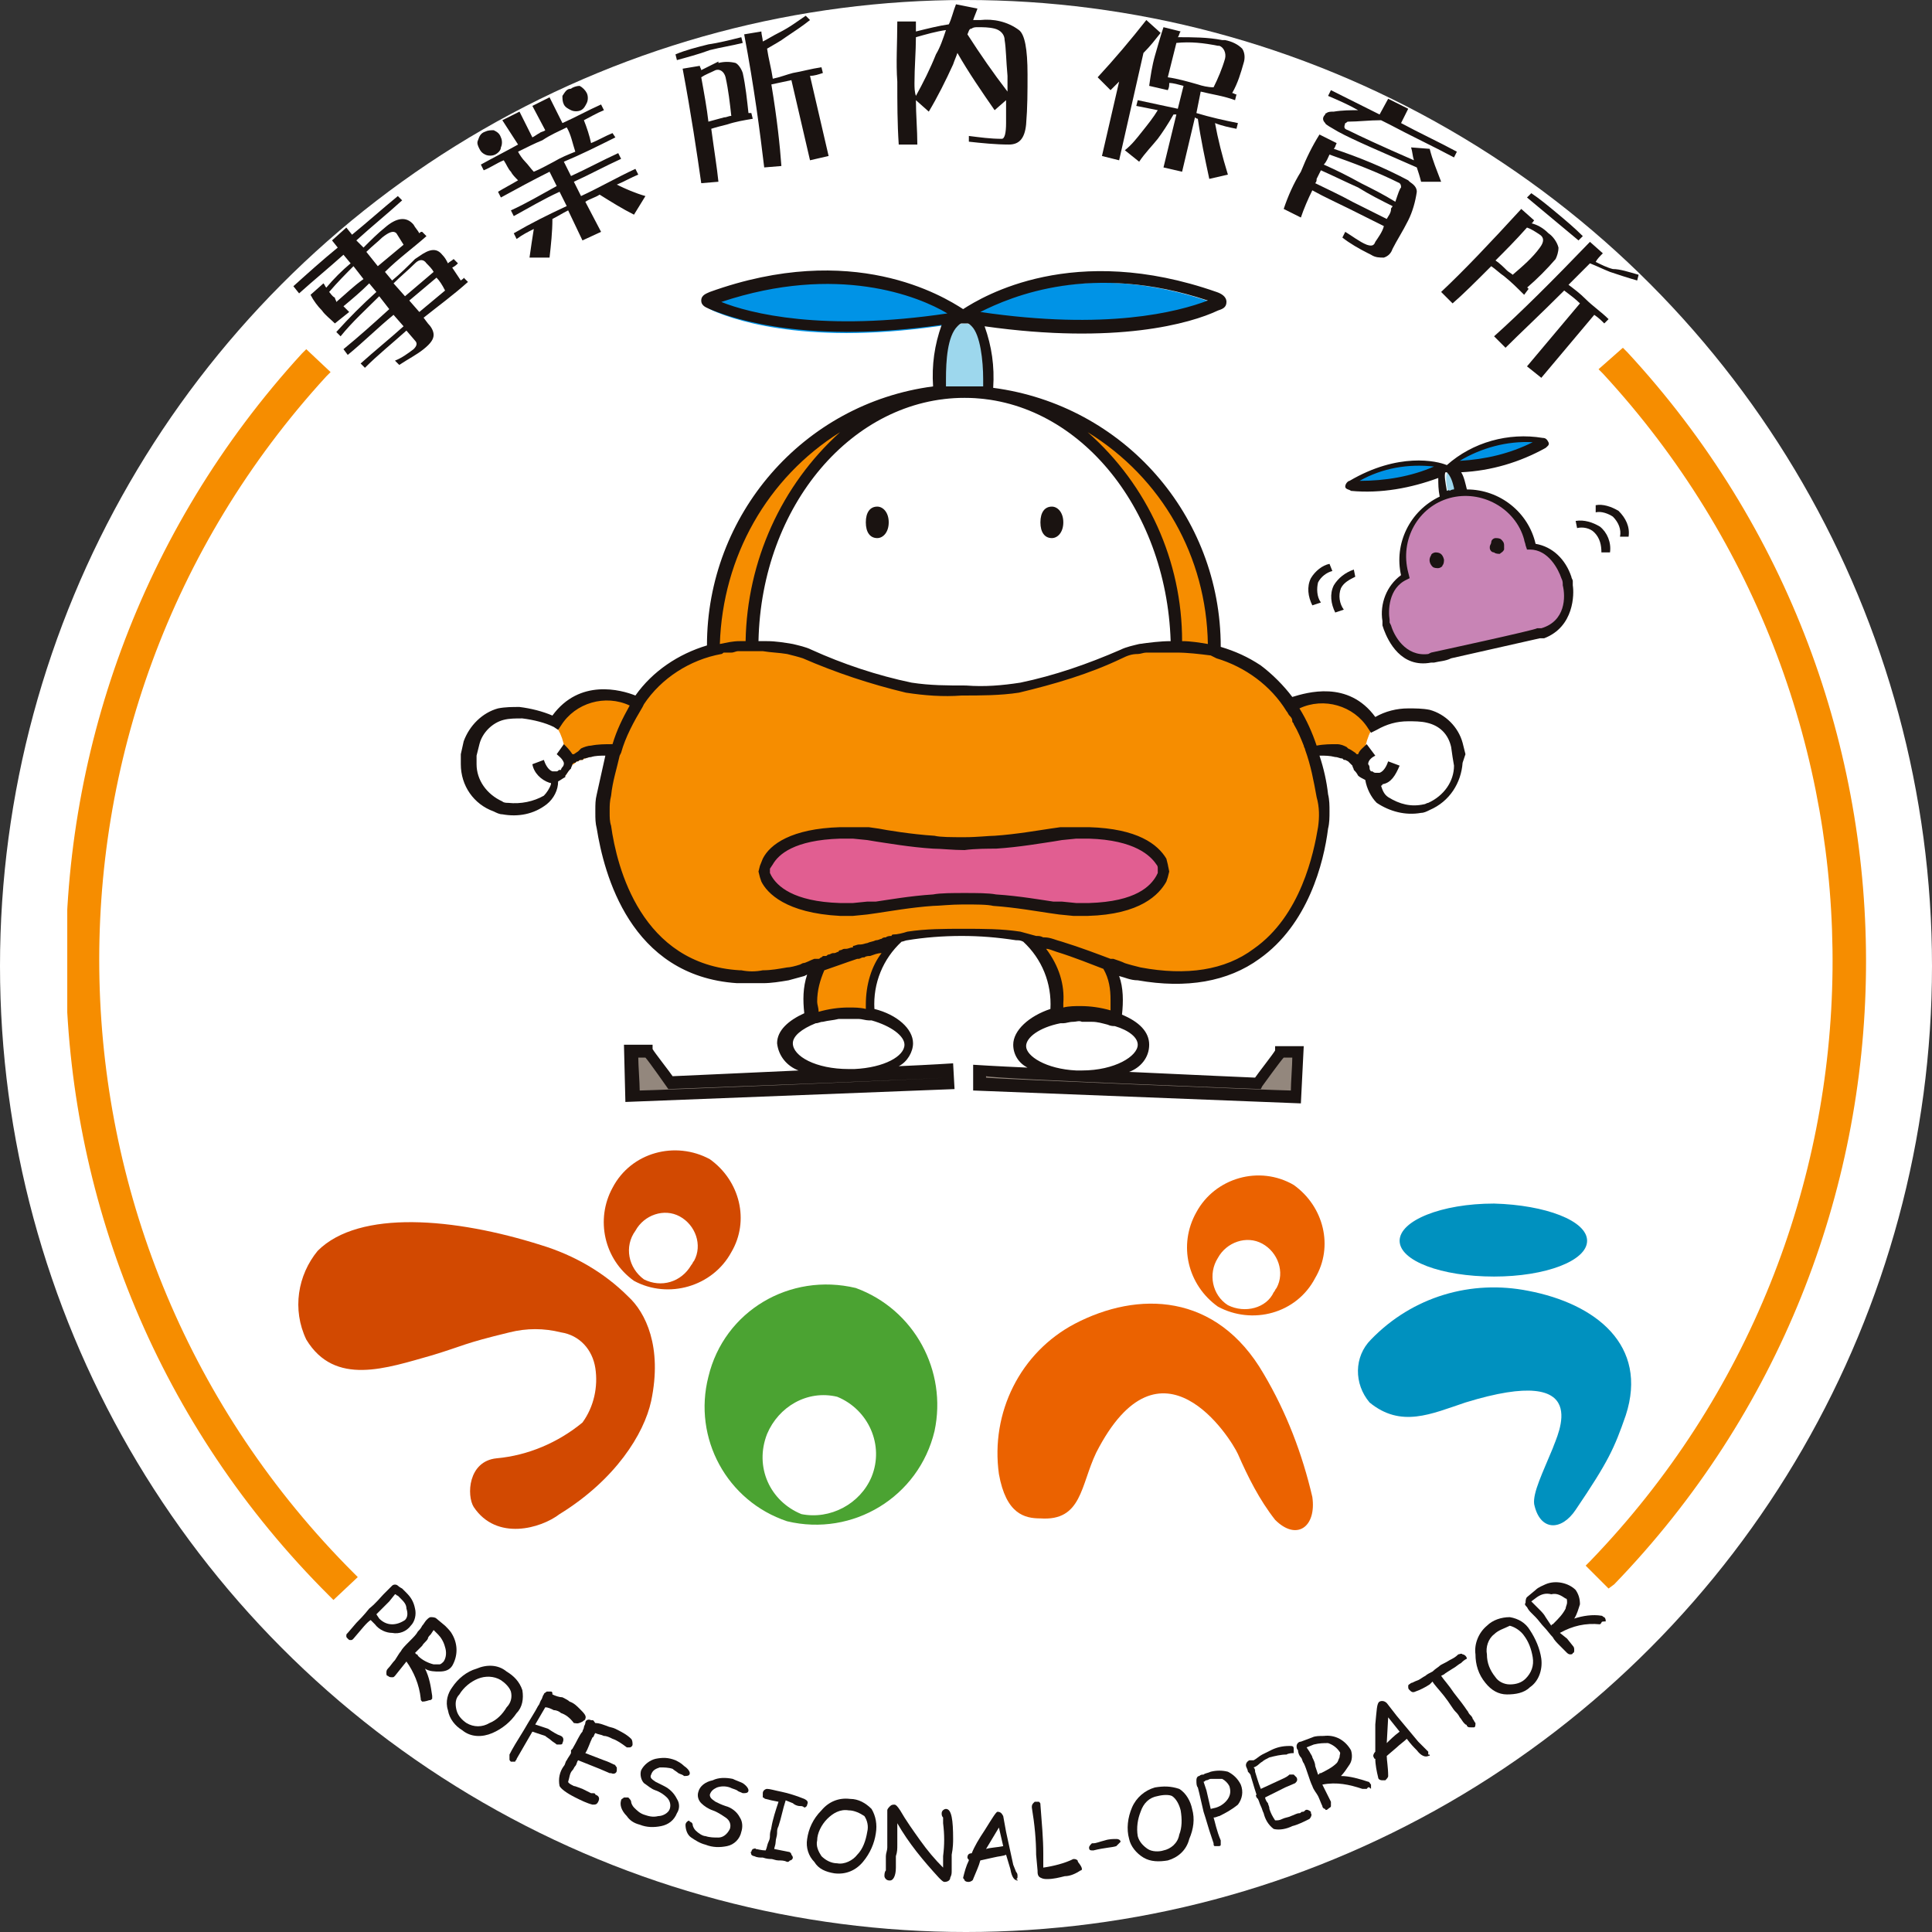 <?xml version="1.0" encoding="utf-8"?>
<!-- Generator: Adobe Illustrator 27.2.0, SVG Export Plug-In . SVG Version: 6.00 Build 0)  -->
<svg version="1.1" id="レイヤー_1" xmlns="http://www.w3.org/2000/svg" xmlns:xlink="http://www.w3.org/1999/xlink" x="0px"
	 y="0px" viewBox="0 0 135 135" style="enable-background:new 0 0 135 135;" xml:space="preserve">
<rect x="0" y="0" width="135" height="135" fill="#333333" stroke="none"/>
<style type="text/css">
	.st0{fill:#FFFFFF;}
	.st1{clip-path:url(#SVGID_00000060718892295094671020000016486419155410001570_);}
	.st2{fill:#C884B5;}
	.st3{fill:#0093E6;}
	.st4{fill:#9DD7ED;}
	.st5{fill:#1A1311;}
	.st6{fill:#D24901;}
	.st7{fill:#EB6200;}
	.st8{fill:#4BA332;}
	.st9{fill:#0091BF;}
	.st10{fill:#F68D00;}
	.st11{fill:#E15E91;}
	.st12{fill:#93877D;}
</style>
<circle class="st0" cx="67.5" cy="67.5" r="67.5"/>
<g>
	<defs>
		<rect id="SVGID_1_" x="4.7" y="0.3" width="125.7" height="131.2"/>
	</defs>
	<clipPath id="SVGID_00000164485028518468221930000012733205341556458384_">
		<use xlink:href="#SVGID_1_"  style="overflow:visible;"/>
	</clipPath>
	<g transform="translate(0 0)" style="clip-path:url(#SVGID_00000164485028518468221930000012733205341556458384_);">
		<path class="st2" d="M109.5,40.3c-0.3-1.2-1.3-2-2.5-2.2c-0.4-2.5-2.7-4.1-5.2-3.7c-2.5,0.4-4.1,2.7-3.7,5.2
			c0,0.1,0.1,0.3,0.1,0.4v0c-1.4,0.7-1.4,2.4-1.3,3.1c0,0.1,0,0.2,0,0.3l0,0v0c0,0.1,0,0.2,0.1,0.3c0.3,0.7,1.1,2.5,3,2.1l0,0
			c0,0,0.1,0,0.2,0l7.3-1.6c0.1,0,0.1,0,0.2-0.1h0c1.8-0.5,1.9-2.5,1.8-3.2C109.6,40.7,109.6,40.5,109.5,40.3"/>
		<path class="st3" d="M107.9,30.8c-0.6,0.4-2.6,1.5-6.6,1.8c0,0,2.1-2.4,6.5-1.9C108.1,30.7,108,30.7,107.9,30.8"/>
		<path class="st3" d="M94.4,33.8c0.7,0.1,3,0.3,6.7-1.2c0,0-2.9-1.2-6.7,1C94.2,33.8,94.2,33.8,94.4,33.8"/>
		<path class="st4" d="M101.6,34.4c0.1,0,0.3-0.1,0.4-0.1c0-0.1-0.3-1.5-0.7-1.4c-0.5,0.1-0.1,1.5-0.1,1.6
			C101.3,34.5,101.5,34.5,101.6,34.4"/>
		<path class="st5" d="M110.2,36.9c0.4-0.1,0.9,0,1.2,0.3c0.4,0.4,0.5,0.9,0.5,1.4h0.6c0.1-0.7-0.2-1.4-0.7-1.8
			c-0.5-0.3-1.1-0.5-1.7-0.4L110.2,36.9z"/>
		<path class="st5" d="M111.5,35.8c0.4-0.1,0.9,0.1,1.2,0.3c0.4,0.4,0.6,0.9,0.5,1.4h0.6c0.1-0.7-0.2-1.3-0.7-1.8
			c-0.5-0.3-1.1-0.5-1.6-0.4L111.5,35.8z"/>
		<path class="st5" d="M109.9,40.9c0-0.1,0-0.2,0-0.3c0-0.1-0.1-0.2-0.1-0.3c-0.4-1.2-1.3-2.1-2.5-2.3c-0.5-2.2-2.5-3.8-4.8-3.8
			c-0.1-0.4-0.2-0.9-0.4-1.2c2.1-0.1,4.1-0.7,5.9-1.7c0.1-0.1,0.3-0.2,0.2-0.4c-0.1-0.2-0.2-0.3-0.4-0.3c-2.4-0.4-4.9,0.3-6.7,1.9
			c-0.7-0.3-3.4-0.9-6.8,1.1c-0.1,0-0.3,0.2-0.3,0.4c0,0.2,0.3,0.2,0.4,0.3c2.1,0.2,4.2-0.2,6.1-0.9c0,0.4,0,0.8,0.1,1.3
			c-2.1,1-3.2,3.3-2.7,5.5c-1,0.7-1.5,2-1.3,3.2l0,0.3v0l0,0l0.1,0.3c0.3,0.8,1.2,2.7,3.3,2.3h0l0.2,0l0,0c0.4-0.1,0.8-0.1,1.2-0.3
			l6.2-1.4l0.3,0l0,0C110,43.8,110,41.5,109.9,40.9 M95,33.6c1.6-0.9,3.4-1.2,5.2-1C98.6,33.3,96.8,33.6,95,33.6 M107.1,30.9
			c-1.6,0.8-3.3,1.2-5.1,1.3C103.5,31.3,105.3,30.8,107.1,30.9 M101.1,34.3C101.1,34.2,101.1,34.2,101.1,34.3
			c-0.1-0.6-0.2-1.1-0.1-1.3c0,0,0,0,0.1,0c0,0,0,0,0,0h0l0,0c0.3,0.3,0.4,0.7,0.5,1.1c0,0,0,0.1,0,0.1c-0.2,0-0.3,0.1-0.3,0.1
			S101.3,34.2,101.1,34.3 M107.7,43.9l-0.3,0c0,0.1-7.4,1.7-7.4,1.7l-0.2,0.1h0c-1.6,0.2-2.4-1.3-2.6-2l-0.1-0.2v0l0-0.2
			c-0.1-0.6-0.1-2.2,1.2-2.8l0.2-0.1L98.4,40c-0.6-2.3,0.7-4.6,2.9-5.2s4.6,0.7,5.2,2.9c0,0.1,0.1,0.3,0.1,0.4c0,0,0.1,0.3,0.1,0.3
			h0.2c1.3,0,2,1.4,2.2,2c0.1,0.2,0.1,0.3,0.1,0.5C109.4,41.7,109.4,43.4,107.7,43.9"/>
		<path class="st5" d="M100.3,38.6c-0.1,0-0.3,0.1-0.3,0.2c-0.2,0.3-0.1,0.6,0.1,0.8c0.1,0.1,0.3,0.1,0.4,0.1c0.1,0,0.3-0.1,0.3-0.2
			c0.1-0.1,0.1-0.3,0.1-0.4C100.8,38.7,100.6,38.6,100.3,38.6C100.3,38.6,100.3,38.6,100.3,38.6 M105.1,38.1c0-0.2-0.1-0.3-0.2-0.4
			c-0.1-0.1-0.3-0.1-0.4-0.1c-0.1,0-0.3,0.1-0.3,0.3c0,0.1-0.1,0.2-0.1,0.3c0,0,0,0.1,0,0.1c0,0.1,0.1,0.3,0.3,0.3
			c0.1,0.1,0.3,0.1,0.4,0.1c0.1-0.1,0.2-0.1,0.3-0.3C105.1,38.4,105.1,38.2,105.1,38.1"/>
		<path class="st5" d="M93.2,40.9c-0.3,0.6-0.2,1.3,0.1,1.9l0.6-0.2c-0.3-0.4-0.4-1-0.2-1.5c0.2-0.4,0.6-0.6,1-0.8l-0.1-0.5
			C94,40,93.5,40.4,93.2,40.9"/>
		<path class="st5" d="M91.6,40.4c-0.3,0.6-0.2,1.3,0.1,1.9l0.6-0.2c-0.3-0.4-0.3-1-0.2-1.4c0.2-0.4,0.6-0.7,1-0.8l-0.2-0.5
			C92.4,39.5,91.9,39.9,91.6,40.4"/>
		<path class="st6" d="M22.2,87.4c-1.4,1.7-1.8,4.1-0.8,6.2c2,3.3,5.6,2,8.8,1.1c2.3-0.7,2.1-0.8,5.4-1.6c1.2-0.3,2.4-0.3,3.6,0
			c1.3,0.2,2.2,1.2,2.4,2.5c0.2,1.3-0.1,2.7-0.9,3.8c-1.7,1.4-3.8,2.3-6,2.5c-2,0.2-2.1,2.6-1.6,3.4c1.6,2.4,4.7,1.5,6,0.5
			c3.9-2.4,5.9-5.6,6.4-7.9c0.8-3.8-0.4-6.2-1.6-7.3c-1.7-1.7-3.8-2.9-6.1-3.6C31.8,85.1,25.1,84.5,22.2,87.4"/>
		<path class="st6" d="M49.6,81c-2.4-1.3-5.5-0.5-6.8,2c-1.2,2.2-0.6,5,1.5,6.5c2.4,1.3,5.5,0.4,6.8-2C52.4,85.3,51.7,82.5,49.6,81
			 M45,89.4c-1.1-0.8-1.4-2.3-0.6-3.4c0.6-1.1,2-1.6,3.1-1c1.1,0.6,1.6,2,1,3.1c-0.1,0.1-0.1,0.2-0.2,0.3C47.6,89.6,46.2,90,45,89.4
			"/>
		<path class="st7" d="M69.8,103c0.5,2.8,1.8,3.1,2.9,3.1c2.9,0.2,2.8-2.3,3.9-4.6c4.5-8.8,9.4-1,9.9,0.1c0.7,1.6,1.5,3.2,2.6,4.6
			c1.5,1.5,2.9,0.5,2.6-1.6c-0.7-3-1.8-5.9-3.4-8.6c-3.3-5.7-8.8-5.8-13.2-3.5C71.3,94.5,69.2,98.7,69.8,103"/>
		<path class="st7" d="M90.4,82.8c-2.4-1.4-5.5-0.5-6.8,1.9c-1.3,2.3-0.6,5.1,1.5,6.6c2.4,1.3,5.5,0.5,6.8-2
			C93.2,87.1,92.5,84.3,90.4,82.8 M85.8,91.2c-1.1-0.7-1.4-2.2-0.7-3.3c0,0,0,0,0,0c0.6-1.1,2-1.6,3.1-1s1.6,2,1,3.1
			c-0.1,0.1-0.1,0.2-0.2,0.3C88.5,91.4,87,91.8,85.8,91.2"/>
		<path class="st8" d="M59.8,90c-4.6-1.1-9.2,1.6-10.3,6.2c-1.1,4.3,1.3,8.7,5.5,10.1c4.6,1.1,9.2-1.7,10.3-6.3
			C66.2,95.8,63.9,91.5,59.8,90 M56,105.8c-2.2-0.9-3.3-3.3-2.4-5.6c0.8-1.9,2.8-3.1,4.9-2.6c2.2,0.9,3.3,3.4,2.4,5.6
			C60.1,105.1,58,106.2,56,105.8"/>
		<path class="st9" d="M95.8,93.6c-1.2,1.2-1.2,3.1-0.1,4.4c2.2,1.8,4.3,0.8,6.7,0c9.1-2.8,6.4,2.3,6.1,3.2
			c-0.7,1.7-1.4,3.1-1.3,3.9c0.4,1.9,1.9,1.9,2.9,0.4c2.3-3.4,2.7-4.3,3.5-6.6c1.6-4.9-2.1-7.8-6.8-8.7
			C102.8,89.4,98.7,90.6,95.8,93.6"/>
		<path class="st9" d="M110.9,86.7c0,1.4-2.9,2.5-6.5,2.5c-3.7,0-6.6-1.1-6.6-2.5c0-1.4,2.9-2.6,6.6-2.6
			C108,84.2,110.9,85.3,110.9,86.7"/>
		<path class="st5" d="M26.2,113.5c-0.1-0.1-0.2-0.2-0.3-0.3c-0.3,0.2-0.6,0.6-1.2,1.3c-0.1,0.1-0.1,0.1-0.2,0.1
			c-0.1,0-0.1,0-0.2-0.1c-0.1-0.1-0.1-0.1-0.1-0.2c0-0.1,0-0.1,0.1-0.2l0.6-0.7c0.2-0.2,0.5-0.5,0.9-1c0.5-0.4,0.8-0.8,1-1l0.3-0.3
			c0.1-0.1,0.2-0.2,0.3-0.3c0.1-0.1,0.3-0.1,0.4,0c0,0,0,0,0,0c0,0,0.1,0.1,0.3,0.2c0.1,0.1,0.2,0.2,0.3,0.3
			c0.3,0.3,0.5,0.6,0.6,1.1c0.1,0.4,0,0.9-0.3,1.2c-0.3,0.4-0.8,0.6-1.3,0.5C27,114.1,26.5,113.9,26.2,113.5 M28,111.7
			c-0.1-0.1-0.1-0.1-0.2-0.2c-0.1,0-0.1-0.1-0.2-0.1l-0.4,0.5l-0.9,0.9l0.2,0.3c0.2,0.2,0.5,0.4,0.9,0.4c0.3,0,0.6-0.1,0.9-0.3
			c0.2-0.2,0.2-0.5,0.1-0.8C28.4,112.1,28.2,111.9,28,111.7"/>
		<path class="st5" d="M29.5,118.9c-0.1-0.1-0.1-0.1-0.1-0.2c-0.1-1-0.5-1.9-1-2.6l-0.4,0.5l-0.4,0.5c-0.1,0.1-0.1,0.1-0.2,0.1
			c-0.1,0-0.2,0-0.3-0.1c-0.1,0-0.1-0.1-0.1-0.2c0-0.1,0-0.2,0.1-0.3c0.2-0.2,0.3-0.4,0.5-0.6c0.2-0.3,0.3-0.5,0.4-0.6
			c0.1-0.2,0.3-0.4,0.6-0.7c0.3-0.3,0.5-0.5,0.6-0.7c0.1-0.1,0.2-0.2,0.3-0.4c0.1-0.1,0.2-0.3,0.3-0.4c0.1-0.1,0.2-0.2,0.3-0.2
			c0.1,0,0.3,0,0.4,0.1l0.6,0.5c0.2,0.2,0.4,0.4,0.5,0.6c0.4,0.7,0.4,1.5,0,2.2c-0.2,0.3-0.5,0.4-0.9,0.4c-0.3,0-0.7,0-1-0.2
			c0.3,0.6,0.4,1.2,0.5,1.9c0,0.1,0,0.2,0,0.2c-0.1,0.1-0.1,0.1-0.2,0.1C29.7,118.9,29.6,118.9,29.5,118.9 M30.6,114.2l-0.3-0.3
			l-0.2,0.3c-0.1,0.1-0.2,0.2-0.2,0.3c-0.1,0.2-0.3,0.3-0.4,0.5l-0.5,0.5c0,0,0.1,0.1,0.1,0.1c0,0,0.1,0,0.1,0.1
			c0.3,0.3,0.7,0.5,1.1,0.6h0.4c0.1,0,0.2-0.1,0.3-0.2c0.2-0.3,0.2-0.7,0.1-1C31,114.7,30.8,114.4,30.6,114.2"/>
		<path class="st5" d="M32.3,120.9c-0.5-0.3-0.9-0.8-1-1.4c-0.2-0.6,0-1.2,0.3-1.6c0.4-0.6,1-1.1,1.7-1.3c0.7-0.3,1.5-0.3,2.1,0.2
			c0.5,0.3,0.9,0.7,1.1,1.3c0.1,0.6,0,1.2-0.4,1.6c-0.4,0.6-1,1.1-1.7,1.4C33.7,121.4,32.9,121.4,32.3,120.9 M35,117.4
			c-0.5-0.3-1.1-0.3-1.6-0.1c-0.5,0.2-1,0.6-1.3,1.1c-0.3,0.3-0.3,0.7-0.2,1.1c0.1,0.4,0.4,0.7,0.7,0.9c0.5,0.3,1.1,0.3,1.6,0
			c0.5-0.2,0.9-0.6,1.2-1.1c0.3-0.3,0.4-0.7,0.3-1.1C35.6,117.9,35.3,117.6,35,117.4"/>
		<path class="st5" d="M40.1,120.4C40.1,120.4,40.1,120.3,40.1,120.4c-0.3-0.4-0.6-0.6-0.9-0.7c-0.1-0.1-0.3-0.2-0.5-0.2
			c-0.2-0.1-0.4-0.2-0.6-0.2l-0.7,1.2c0.3,0.1,0.6,0.2,0.9,0.3c0.3,0.2,0.6,0.4,0.9,0.5c0.2,0.1,0.2,0.3,0.1,0.5c0,0,0,0,0,0
			c0,0.1-0.1,0.1-0.2,0.1c-0.1,0-0.2,0-0.2,0c-0.1-0.1-0.3-0.2-0.4-0.3c-0.1-0.1-0.3-0.2-0.4-0.3c-0.3-0.1-0.6-0.2-0.9-0.3l-1.1,1.9
			c0,0.1-0.1,0.1-0.1,0.2c-0.1,0-0.2,0-0.3,0c-0.1-0.1-0.1-0.1-0.1-0.2c0-0.1,0-0.2,0-0.3c0.2-0.4,0.5-0.9,1-1.7
			c0.4-0.7,0.8-1.3,1-1.7c0.1-0.1,0.1-0.2,0.2-0.4c0.1-0.1,0.1-0.3,0.2-0.4c0-0.1,0.1-0.1,0.2-0.2c0.1,0,0.2,0,0.3,0
			c0.1,0,0.1,0.1,0.1,0.2c0.2,0.1,0.5,0.2,0.7,0.2c0.2,0.1,0.4,0.2,0.5,0.3c0.3,0.1,0.5,0.3,0.7,0.5c0.3,0.3,0.5,0.5,0.4,0.7
			c0,0.1-0.1,0.1-0.2,0.2C40.3,120.5,40.3,120.4,40.1,120.4"/>
		<path class="st5" d="M43.8,122.1C43.8,122,43.8,122,43.8,122.1c-0.4-0.3-0.7-0.5-1-0.6c-0.2-0.1-0.4-0.2-0.6-0.2
			c-0.2-0.1-0.4-0.1-0.6-0.2c-0.1,0.1-0.1,0.3-0.2,0.3c-0.2,0.4-0.3,0.8-0.5,1.1l1.3,0.5c0.3,0.1,0.5,0.2,0.7,0.3
			c0.1,0,0.1,0.1,0.2,0.2c0,0.1,0,0.2,0,0.2c0,0.2-0.2,0.3-0.4,0.2c0,0,0,0-0.1,0l-0.7-0.3l-1.5-0.6c-0.1,0.1-0.1,0.3-0.2,0.4
			c-0.1,0.1-0.1,0.2-0.2,0.3c-0.2,0.2-0.2,0.5-0.3,0.8c0,0.1,0.2,0.2,0.4,0.3c0.1,0,0.3,0.1,0.6,0.2c0.2,0.1,0.4,0.2,0.6,0.3
			c0,0,0.1,0,0.1,0c0.1,0,0.2,0,0.2,0.1c0.3,0.1,0.3,0.3,0.2,0.5c-0.1,0.2-0.2,0.2-0.4,0.2c0,0,0,0,0,0c-0.4-0.1-0.8-0.3-1.2-0.5
			c-0.6-0.3-1-0.6-1.1-0.8c-0.1-0.5,0-1,0.3-1.4c0.1-0.1,0.1-0.3,0.2-0.4c0.1-0.2,0.2-0.3,0.3-0.5c0-0.1,0-0.1,0-0.2
			c0,0,0.1-0.1,0.1-0.1c0.3-0.5,0.5-1,0.7-1.2c0-0.1,0.1-0.2,0.1-0.3c0-0.1,0.1-0.2,0.1-0.3c0-0.2,0.2-0.3,0.4-0.2c0,0,0,0,0.1,0
			c0.1,0,0.1,0.1,0.2,0.2c0.3,0,0.5,0.1,0.8,0.2c0.2,0.1,0.4,0.1,0.6,0.2c0.4,0.2,0.8,0.4,1.1,0.7c0.1,0.1,0.1,0.3,0.1,0.4
			c0,0.1-0.1,0.2-0.2,0.2C44,122.1,43.9,122.1,43.8,122.1"/>
		<path class="st5" d="M43.4,125.8c0-0.1,0.1-0.1,0.2-0.2c0.1,0,0.2,0,0.3,0c0.1,0.1,0.2,0.2,0.2,0.3c0,0.1,0.1,0.3,0.2,0.4
			c0.2,0.2,0.4,0.4,0.7,0.5c0.3,0.1,0.6,0.2,1,0.1c0.3,0,0.7-0.2,0.8-0.5c0.1-0.3,0-0.6-0.2-0.8c-0.2-0.2-0.5-0.4-0.8-0.5
			c-0.3-0.1-0.5-0.3-0.8-0.5c-0.2-0.2-0.3-0.6-0.2-0.9c0.2-0.4,0.6-0.7,1-0.8c0.5-0.1,0.9-0.1,1.4,0.1c0.2,0.1,0.4,0.2,0.6,0.4
			c0.3,0.2,0.4,0.4,0.4,0.5c0,0.2-0.2,0.2-0.4,0.2c0,0,0,0,0,0c-0.1-0.1-0.2-0.1-0.4-0.2c-0.1-0.1-0.3-0.2-0.4-0.3
			c-0.3-0.1-0.6-0.1-0.9-0.1c-0.3,0.1-0.5,0.2-0.6,0.5c-0.1,0.2,0,0.3,0.3,0.5c0.2,0.1,0.4,0.2,0.6,0.3c0.4,0.2,0.7,0.5,0.9,0.9
			c0.2,0.3,0.2,0.7,0,1c-0.2,0.5-0.6,0.8-1.1,0.9c-0.5,0.1-1,0.1-1.5-0.1c-0.4-0.1-0.7-0.3-0.9-0.6
			C43.4,126.5,43.3,126.1,43.4,125.8"/>
		<path class="st5" d="M47.9,127.5c0-0.1,0.1-0.2,0.1-0.2c0.1-0.1,0.2-0.1,0.2,0c0.1,0,0.2,0.1,0.2,0.2c0,0.1,0.1,0.3,0.2,0.4
			c0.2,0.2,0.5,0.4,0.7,0.4c0.3,0.1,0.6,0.1,0.9,0.1c0.3,0,0.6-0.2,0.8-0.6c0.1-0.3,0-0.6-0.3-0.8c-0.3-0.2-0.6-0.4-0.9-0.5
			c-0.3-0.1-0.6-0.3-0.8-0.5c-0.2-0.2-0.3-0.5-0.2-0.8c0.1-0.4,0.5-0.7,1-0.8c0.4-0.2,0.9-0.2,1.4-0.1c0.2,0.1,0.5,0.2,0.7,0.3
			c0.3,0.2,0.4,0.4,0.4,0.5c0,0.2-0.2,0.2-0.4,0.2c-0.2-0.1-0.3-0.1-0.4-0.2c-0.2-0.1-0.3-0.1-0.5-0.2c-0.3-0.1-0.6-0.1-0.9,0
			c-0.2,0.1-0.4,0.2-0.5,0.5c0,0.2,0.1,0.3,0.4,0.5c0.2,0.1,0.4,0.2,0.7,0.3c0.4,0.1,0.8,0.4,1,0.8c0.2,0.3,0.2,0.7,0.1,1
			c-0.1,0.5-0.5,0.9-1,1c-0.5,0.1-1,0.1-1.5-0.1c-0.4-0.1-0.7-0.3-1-0.5C48,128.2,47.9,127.8,47.9,127.5"/>
		<path class="st5" d="M55.9,126.2c-0.2,0-0.4-0.1-0.5-0.2l-0.5-0.2c-0.2,0.6-0.3,1.2-0.5,1.8c-0.1,0.2-0.1,0.3-0.1,0.5
			c0,0.2-0.1,0.4-0.1,0.6c0,0.2-0.1,0.4-0.1,0.5l1,0.2c0.1,0,0.2,0.1,0.2,0.2c0.1,0.1,0.1,0.2,0.1,0.2c0,0.1-0.1,0.2-0.2,0.2
			c-0.1,0.1-0.1,0.1-0.2,0.1c-0.2-0.1-0.4-0.1-0.6-0.1c-0.2,0-0.4-0.1-0.5-0.1c-0.1,0-0.3,0-0.6-0.1c-0.2,0-0.4,0-0.6-0.1
			c-0.1,0-0.2-0.1-0.2-0.1c0-0.1-0.1-0.2,0-0.2c0-0.1,0.1-0.2,0.1-0.2c0.1,0,0.2-0.1,0.2,0c0.1,0,0.4,0.1,0.7,0.1
			c0.1-0.2,0.1-0.4,0.2-0.6c0.1-0.2,0.1-0.3,0.1-0.5c0-0.2,0.1-0.4,0.1-0.5c0.1-0.6,0.3-1.2,0.5-1.8l-0.5-0.1l-0.4-0.1
			c-0.1,0-0.1-0.1-0.2-0.1c0-0.1,0-0.2,0-0.3c0-0.2,0.2-0.3,0.3-0.3c0,0,0,0,0,0c0.2,0,0.5,0.1,1,0.2c0.5,0.1,1.1,0.3,1.6,0.5
			c0.2,0.1,0.3,0.2,0.2,0.4c0,0.1-0.1,0.2-0.2,0.2C56.1,126.2,56,126.2,55.9,126.2"/>
		<path class="st5" d="M58.3,130.9c-0.6-0.1-1.1-0.3-1.4-0.8c-0.4-0.4-0.6-1-0.5-1.6c0.1-0.7,0.4-1.4,1-2c0.5-0.6,1.2-0.9,2-0.8
			c0.6,0,1.1,0.3,1.5,0.7c0.3,0.5,0.4,1.1,0.3,1.7c-0.1,0.7-0.4,1.4-0.9,2C59.8,130.7,59.1,131,58.3,130.9 M59.3,126.5
			c-0.6-0.1-1.1,0.2-1.5,0.6c-0.4,0.4-0.7,1-0.7,1.5c-0.1,0.4,0.1,0.8,0.3,1.1c0.3,0.3,0.7,0.5,1.1,0.5c0.5,0.1,1.1-0.2,1.4-0.6
			c0.4-0.4,0.6-1,0.7-1.6c0.1-0.4,0-0.8-0.2-1.1C60.1,126.7,59.7,126.5,59.3,126.5"/>
		<path class="st5" d="M66.5,130.7c0,0.2,0,0.3-0.1,0.5c0,0.2-0.2,0.3-0.4,0.3c-0.1,0-0.2-0.1-0.4-0.3c-1.1-1.2-2.1-2.4-2.9-3.8
			l0,0.7l0,0.8c0,0.3,0,0.5-0.1,0.8v0.8c0,0.6-0.2,0.9-0.4,0.9c-0.1,0-0.2,0-0.3-0.1c-0.1-0.1-0.1-0.2-0.1-0.2c0-0.1,0-0.3,0.1-0.4
			c0-0.2,0-0.3,0-0.4c0-0.1,0-0.4,0-0.6c0-0.2,0.1-0.4,0.1-0.6c0-0.1,0-0.4,0-0.7v-1.9c0-0.1,0.1-0.2,0.2-0.3
			c0.1-0.1,0.2-0.1,0.3-0.1c0.1,0,0.2,0.1,0.4,0.4c0.4,0.7,0.9,1.4,1.4,2.1c0.5,0.7,1,1.3,1.6,1.9c0-0.1,0-0.3,0-0.4v-0.4
			c0.1-0.8,0.1-1.5,0-2.3c0,0,0-0.2,0-0.4c-0.1-0.1-0.1-0.2-0.1-0.3c0-0.2,0.2-0.3,0.3-0.3c0,0,0,0,0,0c0.4,0,0.5,0.8,0.5,2.1
			c0,0.2,0,0.6-0.1,1.1C66.5,130,66.5,130.4,66.5,130.7"/>
		<path class="st5" d="M71.1,131.4c-0.2,0-0.4-0.2-0.5-0.8c-0.1-0.3-0.2-0.7-0.3-1c-0.2,0.1-0.5,0.1-0.9,0.2l-0.9,0.2
			c-0.1,0.4-0.3,0.8-0.5,1.3c0,0.1-0.2,0.2-0.3,0.2c-0.1,0-0.2,0-0.3-0.1c0-0.1-0.1-0.1-0.1-0.2c0.1-0.4,0.2-0.8,0.4-1.2
			c0-0.1-0.1-0.1-0.1-0.2c0-0.2,0.1-0.3,0.3-0.3c0.2-0.5,0.5-1,0.9-1.6c0.5-0.8,0.8-1.3,0.9-1.3c0.2,0,0.3,0.1,0.4,0.3l0.2,1.1
			l0.5,2.3l0.2,0.5c0.1,0.1,0.1,0.2,0.1,0.3c0,0.1,0,0.2-0.1,0.2C71.2,131.4,71.1,131.4,71.1,131.4 M69.8,127.7l-0.9,1.5
			c0.3-0.1,0.7-0.1,1.2-0.2L69.8,127.7z"/>
		<path class="st5" d="M75.5,130.7c-0.3,0.2-0.7,0.4-1.1,0.4c-0.4,0.1-0.8,0.2-1.2,0.2c-0.2,0-0.3,0-0.5-0.1
			c-0.2-0.1-0.2-0.3-0.2-0.5l-0.1-1.1c0-1-0.1-2.1-0.3-3.3c0-0.1,0-0.2,0.1-0.3c0,0,0.1-0.1,0.1-0.1c0.1,0,0.2,0,0.3,0
			c0.1,0.1,0.1,0.1,0.1,0.2c0.1,1.3,0.2,2.4,0.2,3.4l0,0.5c0,0.2,0,0.4,0,0.5c0.7-0.1,1.5-0.3,2.1-0.6c0,0,0,0,0,0
			c0.1,0,0.2,0,0.3,0.1c0,0.1,0.1,0.2,0.1,0.2C75.7,130.6,75.6,130.7,75.5,130.7"/>
		<path class="st5" d="M78,129c-0.3,0.1-0.8,0.1-1.6,0.3c-0.2,0-0.3,0-0.3-0.2c0-0.1,0.1-0.2,0.2-0.3c0,0,0,0,0.1,0
			c0.2,0,0.4-0.1,0.8-0.2c0.3-0.1,0.6-0.1,0.8-0.1c0.2,0,0.3,0.1,0.3,0.2C78.2,128.8,78.1,128.9,78,129"/>
		<path class="st5" d="M81.6,130c-0.6,0.1-1.2,0.1-1.7-0.2c-0.5-0.3-0.9-0.8-1-1.3c-0.2-0.7-0.1-1.5,0.2-2.2
			c0.3-0.7,0.9-1.2,1.6-1.4c0.6-0.1,1.1-0.1,1.7,0.1c0.5,0.3,0.8,0.9,0.9,1.4c0.2,0.7,0.1,1.4-0.2,2.1
			C82.9,129.3,82.3,129.8,81.6,130 M80.9,125.5c-0.6,0.1-1,0.5-1.2,1.1c-0.2,0.5-0.3,1.1-0.2,1.7c0.1,0.4,0.4,0.7,0.7,0.9
			c0.3,0.2,0.8,0.2,1.1,0.1c0.5-0.1,1-0.5,1.1-1.1c0.2-0.5,0.2-1.1,0.1-1.7c-0.1-0.4-0.3-0.8-0.6-1
			C81.7,125.4,81.3,125.4,80.9,125.5"/>
		<path class="st5" d="M85.2,126.9c-0.1,0-0.2,0.1-0.4,0.1c0.1,0.3,0.2,0.9,0.5,1.6c0,0.1,0,0.2,0,0.3c0,0.1-0.1,0.1-0.2,0.1
			c-0.1,0-0.2,0-0.2,0c-0.1,0-0.1-0.1-0.1-0.2l-0.3-0.9c-0.1-0.3-0.2-0.7-0.4-1.3c-0.1-0.4-0.2-0.9-0.3-1.3l-0.1-0.4
			c-0.1-0.1-0.1-0.3-0.1-0.5c0-0.2,0.1-0.3,0.2-0.3c0.1-0.1,0.2-0.1,0.3-0.1c0.1-0.1,0.3-0.1,0.5-0.2c0.4-0.1,0.8-0.1,1.2,0
			c0.4,0.2,0.7,0.5,0.9,0.9c0.2,0.5,0.1,1-0.2,1.4C86,126.5,85.6,126.7,85.2,126.9 M84.6,124.3c-0.1,0-0.2,0.1-0.3,0.1
			c-0.1,0-0.1,0.1-0.2,0.1l0.2,0.6l0.3,1.3l0.4-0.1c0.3-0.1,0.6-0.3,0.8-0.6c0.2-0.3,0.2-0.6,0.1-0.9c-0.1-0.2-0.3-0.4-0.5-0.5
			C85.1,124.3,84.8,124.3,84.6,124.3"/>
		<path class="st5" d="M89.9,122.6C89.8,122.6,89.8,122.6,89.9,122.6c-0.4,0-0.8,0.1-1.2,0.2c-0.2,0.1-0.4,0.2-0.5,0.3
			c-0.2,0.1-0.3,0.3-0.6,0.4c0.1,0.1,0.1,0.2,0.1,0.3c0.1,0.3,0.2,0.7,0.4,1.2l1.3-0.6c0.2-0.1,0.5-0.2,0.7-0.4c0.1,0,0.2,0,0.3,0
			c0.1,0.1,0.1,0.1,0.2,0.2c0.1,0.2,0,0.3-0.1,0.4c0,0,0,0,0,0l-0.7,0.3l-1.4,0.7c0,0.1,0.1,0.3,0.2,0.4c0,0.1,0.1,0.2,0.1,0.4
			c0.1,0.3,0.2,0.5,0.4,0.8c0.2,0,0.3,0,0.5-0.1c0.2-0.1,0.4-0.1,0.6-0.2c0.3-0.1,0.4-0.2,0.6-0.2c0.1,0,0.1-0.1,0.2-0.1
			c0.1,0,0.1,0,0.2-0.1c0.1-0.1,0.3,0,0.4,0.1c0,0,0,0.1,0,0.1c0.1,0.1,0,0.3-0.1,0.4c0,0,0,0,0,0c-0.4,0.2-0.8,0.4-1.2,0.5
			c-0.4,0.2-0.9,0.3-1.3,0.2c-0.4-0.3-0.6-0.7-0.7-1.1c-0.1-0.2-0.1-0.3-0.2-0.5c-0.1-0.2-0.1-0.3-0.2-0.5c0,0-0.1-0.1-0.1-0.1
			c0-0.1-0.1-0.1,0-0.2c-0.2-0.6-0.3-1-0.4-1.3c0-0.1-0.1-0.2-0.2-0.3c0-0.1-0.1-0.3-0.1-0.3c-0.1-0.2,0-0.4,0.2-0.5
			c0.1,0,0.2,0,0.3,0c0.2-0.1,0.4-0.3,0.6-0.4c0.2-0.1,0.4-0.2,0.6-0.3c0.4-0.2,0.8-0.3,1.3-0.3c0.2,0,0.3,0,0.3,0.2
			c0,0.1,0,0.2,0,0.3C90,122.5,89.9,122.6,89.9,122.6"/>
		<path class="st5" d="M95.5,125c-0.1,0-0.2,0-0.3,0c-0.9-0.3-1.8-0.5-2.8-0.3l0.3,0.6l0.3,0.6c0,0.1,0,0.2,0,0.3
			c0,0.1-0.1,0.1-0.2,0.2c-0.1,0.1-0.2,0.1-0.2,0c-0.1,0-0.2-0.1-0.2-0.2c-0.1-0.2-0.2-0.5-0.3-0.7c-0.1-0.2-0.3-0.4-0.4-0.7
			c-0.1-0.2-0.2-0.5-0.3-0.8c-0.1-0.3-0.2-0.6-0.3-0.8c-0.1-0.1-0.1-0.3-0.2-0.4c-0.1-0.1-0.2-0.3-0.2-0.5c-0.1-0.1-0.1-0.2-0.1-0.3
			c0-0.1,0.1-0.3,0.3-0.3l0.8-0.3c0.2-0.1,0.5-0.1,0.8-0.1c0.8-0.1,1.5,0.3,1.9,1c0.1,0.3,0.1,0.7-0.1,1c-0.2,0.3-0.4,0.6-0.6,0.8
			c0.6,0,1.3,0.2,1.9,0.4c0.1,0,0.1,0.1,0.2,0.2c0,0.1,0,0.2,0,0.3C95.6,124.8,95.6,124.9,95.5,125 M91.8,121.9l-0.5,0.2l0.2,0.3
			c0.1,0.2,0.2,0.3,0.2,0.4c0.1,0.2,0.2,0.4,0.2,0.6l0.2,0.6c0,0,0.1,0,0.1-0.1c0,0,0.1,0,0.1,0c0.4-0.2,0.8-0.4,1.1-0.7
			c0.1-0.1,0.1-0.2,0.2-0.4c0-0.2,0.1-0.3,0-0.4c-0.2-0.3-0.5-0.5-0.8-0.6C92.5,121.8,92.2,121.8,91.8,121.9"/>
		<path class="st5" d="M99.8,122.7c-0.2,0.1-0.5,0-0.8-0.4c-0.2-0.2-0.4-0.4-0.7-0.8c-0.2,0.2-0.5,0.4-0.7,0.6l-0.7,0.6
			c0,0.3,0.1,0.8,0.1,1.4c0,0.1-0.1,0.2-0.2,0.3c-0.1,0-0.1,0-0.2,0c-0.2,0-0.3-0.1-0.3-0.2c-0.1-0.4-0.2-0.9-0.2-1.3
			c-0.1,0-0.1-0.1-0.1-0.1c-0.1-0.1,0-0.3,0.1-0.4c0-0.5,0-1.1,0-1.9c0.1-1,0.1-1.5,0.3-1.6c0.2-0.1,0.4,0,0.5,0.1l0.7,0.9l1.5,1.8
			l0.4,0.4c0.1,0.1,0.2,0.2,0.3,0.3c0,0.1,0,0.1,0,0.2C100,122.6,99.9,122.7,99.8,122.7 M97,120l-0.1,1.8c0.2-0.2,0.5-0.5,0.9-0.8
			L97,120z"/>
		<path class="st5" d="M102.1,116.2c-0.2,0.1-0.4,0.3-0.6,0.4c-0.3,0.2-0.5,0.3-0.6,0.4l-0.2,0.1c0.2,0.3,0.5,0.6,0.9,1.2
			c0.4,0.5,0.7,0.9,0.9,1.2c0.1,0.1,0.1,0.2,0.2,0.3c0.1,0.1,0.2,0.2,0.2,0.3c0.1,0.1,0.1,0.2,0.2,0.3c0,0.1,0,0.3-0.1,0.3
			c-0.1,0-0.2,0-0.2,0c-0.2,0-0.2,0-0.3-0.1c0-0.1-0.1-0.1-0.1-0.1c0,0-0.1-0.1-0.1-0.1c-0.1-0.1-0.2-0.3-0.3-0.4
			c-0.1-0.2-0.2-0.3-0.3-0.4c-0.2-0.2-0.4-0.6-0.8-1.1c-0.4-0.5-0.7-0.8-0.8-1l-0.2,0.2c-0.3,0.2-0.7,0.4-1,0.5
			c-0.2,0.1-0.3,0-0.4-0.1c-0.1-0.1-0.1-0.1-0.1-0.3c0-0.1,0.1-0.1,0.2-0.2c0.1,0,0.2-0.1,0.5-0.2c0.2-0.1,0.3-0.2,0.5-0.3
			c0.1-0.1,0.3-0.2,0.5-0.3c0.2-0.2,0.4-0.3,0.5-0.4c0.1-0.1,0.4-0.2,0.7-0.4c0.2-0.1,0.4-0.2,0.6-0.4c0.1,0,0.2-0.1,0.3,0
			c0.1,0,0.2,0.1,0.2,0.1c0.1,0.1,0.1,0.2,0.1,0.2C102.3,116,102.2,116.1,102.1,116.2"/>
		<path class="st5" d="M106.9,117.9c-0.4,0.4-1,0.5-1.6,0.5c-0.6,0-1.1-0.3-1.5-0.8c-0.5-0.6-0.7-1.3-0.7-2c-0.1-0.7,0.2-1.5,0.8-2
			c0.4-0.4,1-0.6,1.6-0.6c0.6,0.1,1.1,0.4,1.4,0.9c0.4,0.6,0.7,1.3,0.8,2C107.8,116.7,107.5,117.5,106.9,117.9 M104.4,114.2
			c-0.4,0.3-0.6,0.9-0.5,1.4c0,0.6,0.2,1.1,0.6,1.6c0.2,0.3,0.6,0.5,1,0.5c0.4,0,0.8-0.1,1.1-0.4c0.4-0.4,0.6-0.9,0.5-1.5
			c-0.1-0.6-0.3-1.1-0.6-1.5c-0.2-0.3-0.6-0.6-1-0.7C105.1,113.8,104.7,113.9,104.4,114.2"/>
		<path class="st5" d="M111.9,113.4c0,0-0.1,0.1-0.1,0.1c-1-0.1-1.9,0.1-2.8,0.6l0.5,0.4l0.4,0.5c0.1,0.1,0.1,0.2,0.1,0.3
			c0,0.1,0,0.2-0.1,0.2c0,0.1-0.1,0.1-0.2,0.1c-0.1,0-0.2-0.1-0.2-0.1c-0.1-0.1-0.3-0.3-0.5-0.5c-0.2-0.2-0.4-0.4-0.5-0.6
			c-0.2-0.2-0.4-0.5-0.6-0.7c-0.2-0.2-0.4-0.5-0.6-0.7c-0.1-0.1-0.2-0.2-0.3-0.3c-0.1-0.1-0.2-0.2-0.3-0.4c-0.1-0.1-0.2-0.2-0.1-0.3
			c0-0.1,0-0.3,0.1-0.4l0.6-0.5c0.2-0.2,0.5-0.3,0.7-0.4c0.7-0.3,1.6-0.1,2.1,0.4c0.2,0.3,0.3,0.6,0.3,1c-0.1,0.3-0.2,0.7-0.4,1
			c0.6-0.2,1.3-0.3,1.9-0.2c0.1,0,0.1,0.1,0.2,0.1c0.1,0.1,0.1,0.2,0.1,0.3C112,113.3,111.9,113.3,111.9,113.4 M107.4,111.6
			l-0.4,0.3l0.3,0.3c0.1,0.1,0.2,0.2,0.3,0.3c0.1,0.1,0.3,0.3,0.4,0.5l0.4,0.6c0,0,0-0.1,0.1-0.1c0,0,0.1-0.1,0.1-0.1
			c0.3-0.3,0.6-0.6,0.8-1c0-0.1,0.1-0.3,0.1-0.4c0-0.2,0-0.3-0.1-0.3c-0.3-0.2-0.6-0.4-1-0.3C108,111.3,107.7,111.4,107.4,111.6"/>
		<path class="st5" d="M23.6,17.3l-0.4-0.5l1-0.9l0.4,0.5c1.1-0.9,2.1-1.8,3.2-2.7l0.3,0.3C27,15,26,15.8,24.9,16.8l0.5,0.5
			c0.5-0.5,1-1,1.5-1.4c0.8-0.7,1.5-0.8,2-0.2c0.1,0.2,0.3,0.4,0.4,0.6c0.1-0.1,0.1-0.1,0.2-0.1l0.3,0.3c-0.9,0.8-2,1.6-2.9,2.5
			l0.5,0.6c0.6-0.5,1.1-1,1.6-1.5l0.3-0.2c0.7-0.5,1.2-0.6,1.6-0.1c0.2,0.2,0.3,0.4,0.4,0.6c0.1-0.1,0.3-0.2,0.4-0.3l0.3,0.3
			c-0.1,0.1-0.2,0.2-0.4,0.3c0.2,0.3,0.4,0.6,0.6,0.9c0.1-0.1,0.2-0.1,0.2-0.2l0.3,0.3c-1,0.9-2.1,1.7-3.1,2.5l0.3,0.4
			c0.2,0.2,0.4,0.5,0.4,0.8c0,0.3-0.2,0.6-0.7,1c-0.5,0.4-1.1,0.7-1.7,1.1l-0.3-0.3c0.5-0.2,0.9-0.5,1.3-0.8
			c0.2-0.2,0.3-0.4,0.1-0.6l-0.6-0.7c-1,0.9-2,1.7-2.9,2.6l-0.3-0.3c1-0.9,2-1.7,3-2.6l-0.7-0.8c-1.1,0.9-2.1,1.9-3.2,2.8L24,24.4
			c1.1-0.9,2.1-1.8,3.2-2.8l-0.7-0.9c-0.9,0.9-1.9,1.8-2.7,2.8l-0.3-0.3c0.9-1,1.8-1.9,2.8-2.8l-0.5-0.6c-0.6,0.6-1.2,1.1-1.8,1.6
			c0.1,0.1,0.3,0.3,0.4,0.4l-1,0.8c-0.3-0.3-0.7-0.6-0.9-0.9c-0.3-0.3-0.6-0.7-0.8-1.1l0.9-0.8c0.1,0.1,0.1,0.2,0.2,0.3
			c0.5-0.6,1.1-1.2,1.7-1.7l-0.5-0.6c-1,0.9-2.1,1.8-3.1,2.7L20.5,20C21.5,19.1,22.5,18.2,23.6,17.3 M23.5,21.1
			c0.7-0.6,1.2-1.1,1.9-1.6l-0.7-0.9c-0.5,0.5-1.1,1.1-1.7,1.8c0.1,0.1,0.2,0.3,0.4,0.4C23.4,20.9,23.5,21,23.5,21.1 M25.6,17.6
			l0.8,1c0.6-0.5,1.2-1,1.8-1.5c-0.2-0.3-0.3-0.5-0.5-0.8c-0.2-0.2-0.5-0.1-1,0.3C26.4,16.9,26,17.2,25.6,17.6 M27.5,19.8l0.8,0.9
			c0.7-0.6,1.3-1.1,2-1.7c-0.1-0.2-0.3-0.4-0.5-0.6c-0.2-0.3-0.5-0.3-0.8,0C28.5,18.9,28,19.3,27.5,19.8 M28.6,21l0.7,0.8
			c0.6-0.5,1.2-1,1.8-1.5c-0.2-0.4-0.4-0.7-0.6-0.9C29.9,19.9,29.2,20.5,28.6,21"/>
		<path class="st5" d="M33.9,9.2c0.2-0.1,0.4-0.1,0.6-0.1c0.2,0.1,0.4,0.2,0.5,0.5c0.1,0.2,0.1,0.5,0,0.7c0,0.2-0.2,0.4-0.4,0.5
			c-0.2,0.1-0.5,0.1-0.7,0c-0.2-0.1-0.3-0.2-0.4-0.4c-0.1-0.2-0.2-0.4-0.1-0.6C33.5,9.5,33.6,9.3,33.9,9.2 M35.1,8.4l1.2-0.6
			l0.9,1.8c0.2-0.1,0.3-0.2,0.5-0.3c0.1-0.1,0.3-0.1,0.4-0.2l-0.9-1.7l1.2-0.6l0.9,1.8c0.9-0.4,1.8-0.9,2.7-1.3l0.2,0.4
			c-0.5,0.2-1,0.5-1.4,0.7c0.2,0.5,0.4,1.1,0.5,1.6c0.5-0.2,1-0.5,1.5-0.7L43,9.6c-1.2,0.6-2.4,1.2-3.6,1.7l0.5,1
			c1.1-0.5,2.2-1.1,3.3-1.6l0.2,0.4c-1.1,0.5-2.2,1.1-3.3,1.6l0.5,1c1.3-0.6,2.5-1.3,3.8-1.9l0.2,0.4c-0.5,0.2-1,0.5-1.5,0.7
			c0.6,0.3,1.3,0.6,2,0.8L44.3,15c-0.8-0.4-1.6-0.9-2.4-1.4c-0.3,0.2-0.7,0.3-1,0.5l1.1,2.1l-1.3,0.6l-1-2.1
			c-0.4,0.2-0.7,0.4-1.1,0.6c0,0.9-0.1,1.8-0.2,2.7H37c0.1-0.7,0.2-1.4,0.3-2c-0.4,0.2-0.8,0.4-1.2,0.7l-0.2-0.4
			c1.2-0.7,2.4-1.3,3.7-1.9l-0.5-1c-1.1,0.5-2.1,1.1-3.2,1.7l-0.2-0.4c1.1-0.5,2.1-1.1,3.2-1.7l-0.5-1c-1.2,0.6-2.3,1.2-3.4,1.8
			l-0.2-0.4c0.5-0.3,0.9-0.5,1.4-0.8c-0.2-0.2-0.4-0.4-0.5-0.6c-0.2-0.2-0.3-0.5-0.5-0.8c-0.5,0.2-0.9,0.5-1.4,0.7l-0.2-0.4
			c0.9-0.5,1.7-0.9,2.6-1.4L35.1,8.4z M36.2,10.6c0.1,0.2,0.3,0.5,0.5,0.7c0.2,0.2,0.4,0.5,0.6,0.7c0.5-0.2,1-0.5,1.4-0.7
			c0.5-0.3,1-0.5,1.5-0.7C40,10,39.9,9.4,39.6,8.9c-0.6,0.3-1.1,0.5-1.7,0.9C37.4,10,36.8,10.3,36.2,10.6 M39.9,6.2
			C40,6.1,40.3,6,40.5,6c0.2,0.1,0.4,0.3,0.5,0.5c0.1,0.2,0.1,0.5,0,0.7c-0.1,0.2-0.2,0.4-0.4,0.5c-0.2,0.1-0.5,0.1-0.7,0
			c-0.2-0.1-0.4-0.2-0.5-0.4c-0.1-0.2-0.1-0.4-0.1-0.6C39.5,6.4,39.6,6.2,39.9,6.2"/>
		<path class="st5" d="M49.5,3.1C50.2,3,51,2.8,51.8,2.6L51.9,3c-0.8,0.2-1.5,0.3-2.3,0.5C48.8,3.8,48,4,47.3,4.2l-0.1-0.4
			C47.9,3.5,48.7,3.3,49.5,3.1 M50.2,4.4c0.4-0.1,0.8-0.1,1.2,0c0.2,0.1,0.4,0.4,0.5,0.7C52.1,6,52.2,7,52.3,7.9l0.2,0l0.1,0.4
			c-0.6,0.1-1.2,0.2-1.8,0.4c-0.4,0.1-0.8,0.2-1.1,0.3c0.2,1.5,0.4,2.7,0.5,3.7l-1.2,0.1c-0.3-2.1-0.7-4.8-1.3-8l1.2-0.2
			c0,0.1,0.1,0.2,0.1,0.3c0.4-0.2,0.8-0.4,1.2-0.6L50.2,4.4z M49,5.4c0.2,1.1,0.4,2.2,0.5,3.1c0.4-0.1,0.7-0.2,1.1-0.3
			c0.2,0,0.3-0.1,0.5-0.1c-0.1-0.9-0.2-1.8-0.4-2.7C50.6,5,50.3,4.8,50,4.9C49.6,5.1,49.3,5.2,49,5.4 M56.3,1.1l0.3,0.3
			c-0.5,0.4-1.1,0.8-1.7,1.2c-0.4,0.3-0.8,0.5-1.3,0.8c0.1,0.7,0.3,1.4,0.4,2.1c0.5-0.1,1-0.3,1.4-0.4C56,5,56.7,4.8,57.4,4.7
			l0.1,0.4c-0.3,0.1-0.6,0.2-0.9,0.2l1.3,5.6l-1.3,0.3l-1.3-5.6c-0.5,0.1-0.9,0.2-1.4,0.3c0.4,2.4,0.6,4.3,0.7,5.7l-1.2,0.1
			c-0.3-2.5-0.7-5.6-1.4-9.3l1.2-0.2c0,0.2,0.1,0.5,0.1,0.7c0.4-0.2,0.7-0.4,1.1-0.6C55.2,1.9,55.7,1.5,56.3,1.1"/>
		<path class="st5" d="M62.7,1.5h1.3c0,0.2,0,0.4,0,0.7c0.8-0.2,1.6-0.4,2.3-0.5c0.2-0.4,0.3-0.9,0.5-1.4l1.5,0.3
			c-0.1,0.3-0.2,0.5-0.3,0.8c0.1,0,0.3,0,0.4,0l0.1,0c0.9-0.1,1.9,0.1,2.7,0.7c0.4,0.3,0.6,1.3,0.6,3.1c0,1.2,0,2.3-0.1,3.5
			c-0.1,1-0.5,1.4-1.2,1.4c-0.9,0-1.9-0.1-2.8-0.2V9.5c0.8,0.1,1.5,0.2,2.3,0.2c0.2,0,0.3-0.4,0.3-1.1c0-0.5,0-1,0-1.6l-0.8,0.7
			c-0.9-1.3-1.8-2.6-2.6-4c-0.1,0.3-0.2,0.5-0.3,0.8c-0.5,1.1-1.1,2.3-1.7,3.3L64,7c0,1,0.1,2.1,0.1,3.1l-1.3,0
			c-0.1-1.5-0.1-2.9-0.1-4.4C62.6,4.4,62.7,3,62.7,1.5 M64,6.7c0.5-0.9,1-1.9,1.4-2.9c0.3-0.5,0.5-1.1,0.7-1.7
			c-0.7,0.1-1.4,0.3-2.1,0.5c0,1-0.1,2.1-0.1,3.2C63.9,6.1,63.9,6.4,64,6.7 M67.6,2.4c0.9,1.4,1.8,2.7,2.8,4c0-0.3,0-0.8,0-1.1
			c-0.1-1.1-0.1-1.9-0.2-2.5c0-0.4-0.3-0.7-0.7-0.8c-0.4-0.1-0.8-0.1-1.2-0.1c-0.1,0-0.3,0-0.4,0.1C67.7,2,67.7,2.2,67.6,2.4"/>
		<path class="st5" d="M80.1,1.4l1,0.9c-0.4,0.5-0.7,0.9-1.2,1.4l-1.7,7.5l-1.2-0.3l1.2-5.2c-0.2,0.2-0.4,0.4-0.6,0.6l-0.9-0.9
			C77.9,4.1,79,2.8,80.1,1.4 M81.3,1.9l1.2,0.3c-0.1,0.1-0.1,0.3-0.2,0.4c1,0,2.1,0,3.1,0.2l0.2,0c0.5,0.1,0.9,0.3,1.2,0.6
			C87,3.7,87,4.1,86.9,4.4c-0.2,0.7-0.4,1.4-0.8,2.1c0.1,0,0.2,0.1,0.3,0.1L86.3,7c-0.8-0.3-1.6-0.4-2.4-0.6l-0.3,1.5
			c1,0.3,1.9,0.5,2.9,0.7l-0.1,0.4c-0.5-0.1-1-0.2-1.5-0.4c0.2,1.1,0.5,2.3,0.9,3.6l-1.3,0.3c-0.3-1.4-0.6-2.8-0.8-4.2
			c0,0-0.1,0-0.2-0.1l-0.9,3.8l-1.3-0.3L82.2,8C82.1,8,82,8,82,8c-0.4,0.7-0.8,1.3-1.1,1.7c-0.4,0.5-0.9,1-1.3,1.6l-1-0.8
			c0.5-0.4,0.8-0.8,1.2-1.3c0.4-0.5,0.8-1,1.1-1.5c-0.5-0.1-1-0.2-1.5-0.3L79.5,7c0.9,0.2,1.9,0.4,2.8,0.6l0.4-1.6
			c-0.4-0.1-0.7-0.2-1-0.2c0,0.2,0,0.3-0.1,0.5L80.3,6c0.1-0.7,0.2-1.4,0.4-2.1C80.9,3.2,81.1,2.5,81.3,1.9 M81.6,5.4
			c0.7,0.1,1.4,0.3,2.1,0.5c0.3,0.1,0.7,0.2,1.1,0.2c0.3-0.6,0.6-1.3,0.8-2c0.1-0.4-0.1-0.8-0.4-0.9c0,0-0.1,0-0.1,0
			C84.1,3,83.2,2.9,82.2,3c-0.1,0.4-0.2,0.8-0.3,1.2C81.8,4.6,81.7,5,81.6,5.4"/>
		<path class="st5" d="M92.2,9.4l1.2,0.6c-0.1,0.2-0.1,0.3-0.2,0.4c1.8,0.6,3.5,1.3,5.2,2.2l0.1,0.1c0.3,0.2,0.5,0.4,0.5,0.7
			c-0.1,0.7-0.3,1.4-0.6,2c-0.4,0.8-0.8,1.4-1.1,2c-0.1,0.3-0.3,0.5-0.6,0.6c-0.3,0-0.6,0-0.9-0.2l-0.2-0.1
			c-0.6-0.3-1.3-0.7-1.8-1.1l0.2-0.4c0.5,0.3,1,0.7,1.5,0.9c0.3,0.1,0.5,0.1,0.6-0.2c0.2-0.3,0.5-0.7,0.6-1.1
			c-0.8-0.4-1.6-0.8-2.4-1.2c-0.8-0.4-1.7-0.8-2.6-1.3c-0.3,0.6-0.6,1.3-0.8,1.9l-1.2-0.6c0.3-0.9,0.7-1.8,1.2-2.6
			C91.3,11,91.7,10.2,92.2,9.4 M91.9,12.8c0.8,0.4,1.7,0.8,2.6,1.3c0.8,0.4,1.6,0.8,2.4,1.2c0.1-0.2,0.3-0.4,0.3-0.7
			c0-0.1,0.1-0.1,0.1-0.2c-0.8-0.4-1.6-0.8-2.4-1.3c-0.9-0.4-1.7-0.8-2.6-1.2c-0.1,0.2-0.2,0.4-0.3,0.6C92,12.6,92,12.7,91.9,12.8
			 M97,6.9l1.4,0.7l-0.5,1c1.3,0.7,2.6,1.3,3.9,2l-0.2,0.4c-1.5-0.8-3-1.5-4.5-2.3c-0.2-0.1-0.4-0.2-0.6-0.3c-0.8,0-1.6,0.1-2.3,0.1
			c-0.1,0-0.1,0.1-0.2,0.1c-0.1,0.3-0.1,0.4,0.2,0.5c0.8,0.4,2.3,1.1,4.6,2.1c-0.1-0.3-0.1-0.6-0.2-0.9l1.3,0.1
			c0.2,0.8,0.5,1.5,0.8,2.3l-1.4,0c-0.1-0.4-0.2-0.7-0.3-1c-2.5-1.1-4.4-1.9-5.5-2.5c-0.5-0.3-0.9-0.5-0.9-0.6
			c-0.2-0.2-0.2-0.4,0-0.6c0-0.1,0.1-0.1,0.1-0.1c0.1-0.1,0.3-0.1,0.5-0.1c0.6-0.1,1.2-0.1,1.7-0.1c-0.7-0.4-1.4-0.7-2.1-1l0.2-0.4
			C94,6.8,95.2,7.4,96.4,8L97,6.9z M92.5,11.5c0.9,0.4,1.7,0.8,2.6,1.3c0.8,0.4,1.6,0.8,2.4,1.3c0.2-0.6,0.3-0.9,0.4-1
			c0-0.1,0-0.2-0.1-0.3c-1.6-0.8-3.2-1.4-4.9-2C92.8,11,92.7,11.3,92.5,11.5"/>
		<path class="st5" d="M108.2,16.3c0.3,0.2,0.6,0.6,0.7,1c0,0.3-0.1,0.6-0.2,0.8c-0.6,0.7-1.3,1.4-2,2c0.1,0,0.1,0.1,0.1,0.1
			l-0.3,0.4c-0.5-0.5-0.9-0.9-1.4-1.3c-0.3-0.2-0.6-0.5-0.9-0.7c-1.1,1.1-2,2-2.7,2.6l-0.8-0.8c1.6-1.5,3.4-3.4,5.6-5.8l0.9,0.8
			c-0.1,0.1-0.1,0.2-0.2,0.2C107.4,15.7,107.8,15.9,108.2,16.3L108.2,16.3z M114.5,19.2l-0.1,0.4c-0.7-0.2-1.3-0.4-1.9-0.6
			c-0.5-0.2-0.9-0.4-1.4-0.6c-0.5,0.5-1,1-1.5,1.5c0.4,0.3,0.8,0.6,1.2,1c0.5,0.5,1.1,0.9,1.6,1.4l-0.3,0.3
			c-0.2-0.2-0.4-0.4-0.7-0.6l-3.7,4.4l-1-0.8l3.7-4.4c-0.3-0.3-0.7-0.6-1.1-0.9c-1.7,1.7-3.1,3-4.1,4l-0.8-0.8
			c1.9-1.7,4.1-3.9,6.7-6.6l0.9,0.8c-0.2,0.2-0.4,0.4-0.5,0.6c0.4,0.2,0.8,0.4,1.2,0.5C113.2,18.8,113.8,19,114.5,19.2 M106.7,15.9
			c-0.8,0.9-1.5,1.6-2.2,2.3c0.3,0.2,0.6,0.5,0.8,0.7c0.1,0.1,0.3,0.2,0.4,0.3c0.7-0.6,1.4-1.2,1.9-1.9c0.3-0.4,0.3-0.7,0-0.9
			C107.3,16.2,107,16,106.7,15.9 M108.8,14.9c0.6,0.5,1.2,1,1.8,1.6l-0.3,0.3c-0.6-0.5-1.2-1-1.8-1.5c-0.6-0.5-1.2-1-1.8-1.5
			l0.3-0.3C107.6,13.9,108.2,14.4,108.8,14.9"/>
		<path class="st10" d="M113.4,24.8l-1.1,1c21.9,23.7,21.6,60.4-0.9,83.6l1,1C135.4,86.6,135.8,49.1,113.4,24.8 M22.5,26l-1-1
			c-22.5,24.6-21.7,62.6,1.9,86.2l1-1C1.3,87.2,0.5,50,22.5,26"/>
		<path class="st10" d="M23.3,111.8l-0.3-0.3c-23.8-23.7-24.6-62-1.9-86.8l0.3-0.3l1.7,1.6l-0.3,0.3C0.9,50.2,1.8,87,24.7,109.9
			l0.3,0.3L23.3,111.8z M21.5,25.6c-22,24.3-21.2,61.6,1.9,85l0.4-0.4C0.9,87.1,0.1,50.1,21.9,26L21.5,25.6z M112.4,111l-1.6-1.6
			l0.3-0.3c22.3-23.1,22.6-59.5,0.9-83l-0.3-0.3l1.7-1.5l0.3,0.3c22.6,24.4,22.2,62.2-0.9,86.1L112.4,111z M112,109.4l0.4,0.4
			c22.4-23.5,22.8-60.3,0.9-84.3l-0.4,0.4C134.6,49.6,134.2,86.1,112,109.4"/>
		<path class="st11" d="M81.3,60.1c-0.4-0.8-1.7-1.9-5-2c0,0,0,0,0,0c-0.3,0-0.6,0-0.9,0h0c-0.3,0-0.6,0-1,0c-0.1,0-0.5,0-0.6,0.1
			c-0.6,0.1-2.4,0.4-4,0.5c-0.4,0-1.3,0-2.2,0s-1.7,0-2.1,0c-1.6-0.1-3.4-0.4-3.9-0.5c-0.2,0-0.5-0.1-0.7-0.1c-0.3,0-0.6,0-1,0h0
			c-0.3,0-0.6,0-0.9,0c0,0,0,0-0.1,0c-3.4,0.1-4.6,1.2-5,2c-0.1,0.2-0.2,0.3-0.2,0.4c0,0.1,0,0.3,0,0.3c0,0.1,0,0.2,0,0.3
			c0,0.1,0.1,0.2,0.1,0.3c0.4,0.8,1.6,2.1,5.1,2.1h1c0.3,0,0.6,0,1-0.1c0.2,0,0.5,0,0.7-0.1c1.3-0.3,2.6-0.4,3.9-0.5
			c0.4,0,1.3-0.1,2.1-0.1c0.9,0,1.7,0,2.2,0.1c1.3,0.1,2.7,0.3,4,0.5c0.1,0,0.5,0.1,0.6,0.1c0.3,0.1,0.6,0.1,1,0.1h0.9
			c3.5-0.1,4.7-1.4,5.1-2.1c0-0.1,0.1-0.2,0.1-0.3c0-0.1,0-0.2,0-0.3c0,0,0-0.2,0-0.3C81.4,60.4,81.4,60.3,81.3,60.1"/>
		<path class="st10" d="M72,65.5c0.7,0.2,1.5,0.4,2.2,0.6c1.3,0.4,2.5,0.9,3.4,1.3c0.6,1.2,0.8,2.5,0.5,3.8
			c-0.8-0.2-1.6-0.4-2.4-0.4c-0.5,0-1,0-1.5,0.1l-0.2-0.1C74.3,68.8,73.5,66.8,72,65.5"/>
		<path class="st3" d="M84.9,21.7c-1.8,0.8-7.4,2.6-17.6,0.8c0,0,6.6-5.2,17.6-1.3C85.5,21.4,85.3,21.5,84.9,21.7"/>
		<path class="st3" d="M49.8,21.7c1.8,0.8,7.4,2.6,17.6,0.8c0,0-6.6-5.2-17.6-1.3C49.2,21.4,49.4,21.5,49.8,21.7"/>
		<path class="st10" d="M92.7,55.6c-0.5-3.2-2.7-12.1-12.8-10.2c-0.4,0.1-0.9,0.2-1.3,0.3c-2.3,1-4.6,1.8-7.1,2.3
			c-1.3,0.2-2.6,0.2-3.9,0.2c-1.3,0-2.6,0-3.8-0.2c-2.4-0.6-4.8-1.3-7.1-2.3c-0.4-0.1-0.8-0.3-1.2-0.3c-0.6-0.1-1.2-0.2-1.8-0.2
			c0,0,0,0-0.1,0c-0.5,0-1,0-1.5,0H52c-7.3,0.5-9,7.6-9.4,10.5c0,0.3-0.1,0.7-0.1,1v0.2c0,0.3,0,0.7,0.1,1c0.4,2.8,2.1,10,9.4,10.4
			h0.1c0.5,0.1,1,0.1,1.5,0c0,0,0.1,0,0.1,0c0.6,0,1.2-0.1,1.8-0.2c0.3-0.1,0.7-0.1,1-0.2c0.1-0.1,0.2-0.1,0.2-0.1
			c0.7-0.3,2.5-1,4.3-1.6c0.9-0.3,1.8-0.5,2.8-0.7c1.3-0.2,2.6-0.3,3.8-0.2c1.3,0,2.6,0,3.9,0.2c2.4,0.5,4.8,1.3,7.1,2.3
			c0.4,0.2,0.8,0.3,1.3,0.3c10.2,1.9,12.4-7,12.8-10.2C92.7,57.1,92.7,56.3,92.7,55.6 M81.5,61.1c-0.1,0.1-0.1,0.2-0.1,0.3
			c-0.4,0.8-1.6,2.1-5.1,2.1h-0.9c-0.3,0-0.7,0-1-0.1c-0.1,0-0.5,0-0.6-0.1c-1.3-0.2-2.6-0.4-4-0.5c-0.4,0-1.3-0.1-2.2-0.1
			c-0.9,0-1.7,0-2.1,0.1c-1.3,0.1-2.6,0.3-3.9,0.5c-0.2,0-0.5,0.1-0.7,0.1c-0.3,0.1-0.6,0.1-1,0.1h-1c-3.5-0.1-4.7-1.4-5.1-2.1
			c0-0.1-0.1-0.2-0.1-0.3c0-0.1,0-0.2,0-0.3c0,0,0-0.2,0-0.3c0-0.1,0.1-0.2,0.2-0.4c0.4-0.8,1.7-1.9,5-2c0,0,0,0,0.1,0
			c0.3,0,0.6,0,0.9,0h0c0.3,0,0.7,0,1,0c0.2,0,0.5,0.1,0.7,0.1c0.6,0.1,2.3,0.4,3.9,0.5c0.4,0,1.3,0,2.1,0c0.9,0,1.7,0,2.2,0
			c1.6-0.1,3.3-0.4,4-0.5c0.1,0,0.5-0.1,0.6-0.1c0.3,0,0.7,0,1,0h0c0.3,0,0.6,0,0.9,0c0,0,0.1,0,0.1,0c3.4,0.1,4.6,1.2,5,2
			c0.1,0.2,0.1,0.3,0.2,0.4c0,0.1,0,0.3,0,0.3C81.5,60.9,81.5,61,81.5,61.1"/>
		<path class="st10" d="M67.5,27.3c8.1,0,14.7,8,14.9,17.8h-0.2c1,0,1.9,0.1,2.8,0.3v-0.1C85,35.3,77.2,27.3,67.5,27.3 M50.1,45.3
			c0,0,0,0.1,0,0.1c0.6-0.2,1.2-0.3,1.9-0.3h0.1c0.2,0,0.4,0,0.6,0c0.1-9.9,6.7-17.8,14.8-17.8C57.9,27.3,50.1,35.3,50.1,45.3"/>
		<path class="st4" d="M67.4,27.8c0.5,0,1.1,0,1.6,0.1c0-0.4,0.3-5.3-1.6-5.3c-1.9,0-1.7,4.9-1.6,5.3C66.3,27.8,66.8,27.7,67.4,27.8
			"/>
		<path class="st0" d="M102.2,53.4c0-0.2,0-0.4,0-0.7c0-0.2-0.1-0.7-0.2-0.8c-0.3-1-1.1-1.7-2-2c-0.5-0.1-0.9-0.1-1.4-0.1
			c-0.9,0-1.7,0.3-2.5,0.7c-2.1-3.3-5.8-1.3-5.8-1.3c0.7,1,1.2,2.1,1.6,3.3c0.6-0.1,1.1-0.1,1.7,0c0.2,0,0.4,0.1,0.6,0.2
			c0,0,0.1,0.1,0.1,0.1c0.1,0,0.1,0,0.1,0.1c0.1,0,0.2,0.1,0.2,0.1c0,0,0,0,0.1,0c0.1,0,0.1,0.1,0.2,0.1c0,0,0.1,0.1,0.1,0.1
			c0.1,0,0.2,0.1,0.2,0.2l0.1,0.4c0,0.1,0.1,0.2,0.2,0.3c0.2,0.1,0.4,0.2,0.6,0.2v0.1c0.2,2.3,2.7,2.3,3.6,2.2
			C101.2,56.3,102.3,54.9,102.2,53.4"/>
		<path class="st0" d="M95.9,52.3c0,0-1.3,0.8-0.4,1.7c0,0,1.3,1,2-0.8"/>
		<path class="st0" d="M32.9,53.4c0-0.2,0-0.4,0-0.7c0-0.2,0.1-0.7,0.2-0.8c0.3-1,1.1-1.7,2-2c0.5-0.1,0.9-0.1,1.4-0.1
			c0.9,0,1.7,0.3,2.4,0.7c2.1-3.3,5.8-1.3,5.8-1.3c-0.7,1-1.2,2.1-1.6,3.3c-0.6-0.1-1.1-0.1-1.7,0c-0.2,0-0.4,0.1-0.6,0.2
			c0,0,0,0.1-0.1,0.1c0,0-0.1,0-0.1,0.1c-0.1,0-0.2,0.1-0.3,0.1l0,0c-0.1,0-0.1,0.1-0.2,0.1c0,0-0.1,0.1-0.1,0.1
			c-0.1,0.1-0.2,0.1-0.2,0.2l-0.1,0.4c-0.1,0.1-0.2,0.2-0.2,0.3c-0.2,0.1-0.3,0.2-0.5,0.2l0,0.1c-0.1,2.3-2.6,2.3-3.5,2.2
			c-0.2,0-0.3-0.1-0.5-0.1C33.8,55.9,33,54.7,32.9,53.4"/>
		<path class="st0" d="M39.3,52.3c0,0,1.2,0.8,0.3,1.7c0,0-1.3,1-1.9-0.8"/>
		<path class="st10" d="M63.2,65.5c-0.8,0.2-1.5,0.4-2.3,0.6c-1.3,0.4-2.5,0.9-3.4,1.3c-0.6,1.2-0.8,2.5-0.5,3.8
			c0.8-0.2,1.6-0.4,2.4-0.4c0.5,0,1,0,1.4,0.1l0.2-0.1C60.9,68.8,61.7,66.8,63.2,65.5"/>
		<path class="st12" d="M47,75.7l-1.6-2.1l0,0l-1.2,0l0.1,3.2l22.1-0.9l-0.1-0.9L47,75.7z"/>
		<path class="st12" d="M87.8,75.7l1.6-2.1v0l1.2,0l-0.1,3.2l-22.1-0.9l0-0.9L87.8,75.7z"/>
		<path class="st5" d="M58.7,57.8c-3.4,0.1-4.9,1.2-5.4,2.2l-0.2,0.5L53,60.9l0.1,0.4l0.1,0.3c0.4,0.8,1.7,2.2,5.5,2.4h0.9l1-0.1
			l0.7-0.1c0.7-0.1,2.4-0.4,3.9-0.5c0.4,0,1.2-0.1,2.1-0.1s1.7,0,2.1,0.1c1.5,0.1,3.2,0.4,3.9,0.5l0.7,0.1l1,0.1h1
			c3.7-0.1,5-1.5,5.5-2.4l0.1-0.3l0.1-0.4l-0.1-0.5l0,0L81.5,60c-0.6-1-2-2.1-5.4-2.2h-1l-1,0l-0.7,0.1c-0.7,0.1-2.4,0.4-3.9,0.5
			c-0.4,0-1.2,0.1-2.1,0.1s-1.7,0-2.1-0.1c-1.6-0.1-3.4-0.4-3.9-0.5l-0.7-0.1l-1,0H58.7L58.7,57.8z M69.6,59.3
			c1.6-0.1,3.3-0.4,4-0.5l0.6-0.1l1-0.1h0.9c3.2,0.1,4.3,1.2,4.7,1.8c0.1,0.1,0.1,0.2,0.1,0.3V61l-0.1,0.2c-0.4,0.7-1.4,1.8-4.7,1.9
			h-0.9l-1-0.1l-0.6,0c-0.7-0.1-2.4-0.4-4-0.5c-0.5-0.1-1.4-0.1-2.2-0.1c-0.8,0-1.7,0-2.2,0.1c-1.6,0.1-3.3,0.4-4,0.5l-0.6,0l-1,0.1
			h-0.9c-3.3-0.1-4.4-1.2-4.8-1.9L53.8,61l0-0.1l0-0.2l0.2-0.3c0.4-0.7,1.5-1.7,4.7-1.8h0.9l1,0.1l0.6,0.1c0.7,0.1,2.4,0.4,4,0.5
			c0.5,0,1.4,0.1,2.2,0.1C68.1,59.3,69.1,59.3,69.6,59.3"/>
		<path class="st5" d="M61.3,35.4c-0.5,0-0.8,0.4-0.8,1.1s0.3,1.1,0.8,1.1c0.4,0,0.8-0.4,0.8-1.1S61.7,35.4,61.3,35.4 M73.5,35.4
			c-0.5,0-0.8,0.4-0.8,1.1s0.3,1.1,0.8,1.1c0.4,0,0.8-0.4,0.8-1.1S73.9,35.4,73.5,35.4"/>
		<path class="st0" d="M95.7,52.4c0,0-1.2,0.8-0.3,1.7c0,0,1.3,1.1,2-0.7"/>
		<path class="st0" d="M39.1,52.4c0,0,1.2,0.8,0.3,1.7c0,0-1.3,1.1-2-0.7"/>
		<path class="st10" d="M38.4,55.7c-0.1,0.1-0.2,0.2-0.3,0.3C38.2,55.9,38.4,55.8,38.4,55.7 M38.9,50.6c-0.1-0.1-0.2-0.1-0.3-0.2
			c0.6,0.7,0.9,1.6,0.9,2.6c0,0.4-0.1,0.9-0.2,1.3c0.1,0,0.1-0.1,0.2-0.1c0.1-0.1,0.1-0.2,0.2-0.3l0.1-0.3c0.1-0.1,0.2-0.2,0.3-0.2
			c0,0,0,0,0.1-0.1c0.1-0.1,0.1-0.1,0.2-0.1l0,0c0.1-0.1,0.2-0.1,0.3-0.1c0,0,0.1,0,0.1-0.1c0.1,0,0.1,0,0.1,0
			c0.2-0.1,0.4-0.1,0.6-0.2c0.6-0.1,1.1-0.1,1.7,0c0.4-1.2,0.9-2.3,1.6-3.3C44.7,49.3,40.9,47.3,38.9,50.6"/>
		<path class="st10" d="M95.3,53.2c0-1,0.3-2,0.9-2.8c-0.1,0-0.2,0.1-0.2,0.1c-2.1-3.3-5.9-1.3-5.9-1.3c0.7,1,1.2,2.1,1.6,3.3
			c0.6-0.1,1.1-0.1,1.7,0c0.2,0,0.4,0.1,0.6,0.2c0,0,0.1,0,0.1,0c0,0,0.1,0.1,0.1,0.1c0.1,0,0.2,0.1,0.2,0.1l0.1,0.1
			c0.1,0,0.1,0.1,0.2,0.1c0,0,0.1,0,0.1,0.1c0.1,0.1,0.2,0.1,0.2,0.2l0.1,0.3c0,0.1,0.1,0.2,0.2,0.3C95.4,53.8,95.3,53.5,95.3,53.2"
			/>
		<path class="st5" d="M32.4,53.5L32.4,53.5z M102.4,52.7l-0.2-0.8c-0.3-1.1-1.2-2-2.3-2.3c-0.5-0.1-1-0.1-1.5-0.1
			c-0.8,0-1.6,0.2-2.3,0.6c-1.9-2.6-4.8-1.7-5.8-1.4c-0.6-0.8-1.4-1.6-2.2-2.2c-0.9-0.6-1.8-1-2.8-1.3c0-9.2-6.8-16.9-15.9-18.1
			c0.1-1.5-0.1-2.9-0.6-4.3c9.2,1.3,14.4-0.2,16.3-1.1c0.3-0.1,0.6-0.2,0.6-0.6c0-0.4-0.4-0.6-0.7-0.7c-10-3.5-16.3,0.3-17.7,1.2
			c-1.4-0.9-7.7-4.8-17.7-1.2C49.4,20.5,49,20.6,49,21c0,0.4,0.4,0.5,0.6,0.6c1.9,0.8,7.1,2.4,16.2,1.1c-0.5,1.4-0.7,2.8-0.6,4.3
			c-9.1,1.2-15.8,9-15.8,18.1c-2,0.6-3.8,1.8-5,3.5c-1-0.4-3.9-1.2-5.8,1.4c-0.7-0.3-1.5-0.5-2.3-0.6c-0.5,0-1,0-1.5,0.1
			c-1.1,0.3-2,1.2-2.4,2.3l-0.2,0.9v0.7c0,1.5,0.9,2.8,2.3,3.3c0.2,0.1,0.4,0.2,0.6,0.2c1.1,0.2,2.2,0,3.1-0.7
			c0.5-0.4,0.8-1,0.8-1.6c0.2-0.1,0.3-0.2,0.5-0.3l0-0.1v0c0.1-0.1,0.2-0.3,0.3-0.4l0.1-0.1c0-0.1,0.1-0.2,0.1-0.3
			c0,0,0.1-0.1,0.1-0.1l0.1,0l0.1-0.1l0.1,0c0.1-0.1,0.1-0.1,0.2-0.1l0.1,0l0.1-0.1c0.2,0,0.3-0.1,0.5-0.1c0.3-0.1,0.7-0.1,1-0.1
			c-0.2,0.9-0.4,1.8-0.6,2.7c-0.1,0.4-0.1,0.7-0.1,1.1l0,0.1l0,0.1c0,0.4,0,0.7,0.1,1.1c0.5,3.1,2.3,10.3,9.8,10.8h0.1
			c0.5,0,1,0,1.6,0h0.1c0.6,0,1.2-0.1,1.8-0.2c0.4-0.1,0.7-0.2,1.1-0.3l0.2-0.1c-0.3,0.9-0.3,1.8-0.2,2.7c-1.1,0.5-1.9,1.2-1.9,2.1
			c0.1,0.9,0.7,1.6,1.5,1.9c-4.5,0.2-8.6,0.4-8.8,0.4c-0.2-0.3-1.3-1.7-1.4-1.9c0-0.1,0-0.2,0-0.3h-0.4l-1.6,0l0.1,4l23-0.9
			l-0.1-1.8c0,0-1.5,0.1-3.8,0.2c0.6-0.3,1-1,1-1.6c0-1-1.1-2-2.7-2.4c-0.1-1.8,0.6-3.5,1.9-4.7c0.1,0,0.3-0.1,0.4-0.1
			c1.2-0.2,2.5-0.3,3.8-0.3c1.3,0,2.5,0.1,3.8,0.3c0.2,0,0.3,0,0.5,0.1c1.3,1.2,2,2.9,1.9,4.7C71.9,71,70.8,72,70.8,73
			c0,0.7,0.4,1.3,1,1.6c-2.3-0.1-3.8-0.2-3.8-0.2L68,76.2l22.9,0.9l0.2-4l-2,0c0,0,0,0.2,0,0.3c-0.1,0.2-1.2,1.6-1.4,1.9
			c-0.2,0-4.4-0.2-8.8-0.4c0.8-0.3,1.4-1,1.4-1.9c0-0.9-0.7-1.6-1.9-2.1c0.1-0.9,0.1-1.9-0.2-2.7c0.4,0.1,0.8,0.3,1.3,0.3
			c3.4,0.6,6.3,0.1,8.5-1.5c3.4-2.4,4.5-6.7,4.8-9.1c0.1-0.4,0.1-0.8,0.1-1.2c0-0.4,0-0.8-0.1-1.2c-0.1-0.9-0.3-1.8-0.6-2.7
			c0.4,0,0.7,0,1.1,0.1c0.2,0,0.3,0.1,0.5,0.1l0.1,0.1l0.1,0l0.2,0.1c0,0,0.1,0.1,0.1,0.1l0.1,0.1l0,0c0,0,0.1,0.1,0.1,0.1
			c0,0.1,0.1,0.2,0.1,0.3c0,0,0,0,0,0c0.1,0.1,0.2,0.2,0.3,0.4l0,0c0.1,0.1,0.3,0.2,0.5,0.3c0.1,0.6,0.4,1.2,0.8,1.6
			c0.9,0.6,2,0.9,3.1,0.7c0.2,0,0.4-0.1,0.6-0.2c1.4-0.6,2.2-1.9,2.3-3.3L102.4,52.7z M84.4,45c-0.6-0.1-1.2-0.2-1.8-0.2
			c0-5.6-2.4-10.9-6.6-14.6C81.2,33.4,84.3,38.9,84.4,45 M84.4,21c-2.1,0.8-7.1,2.1-15.9,0.8C70.7,20.7,76.3,18.3,84.4,21
			 M67.2,22.6c0.1,0,0.1,0,0.2,0c0.1,0,0.1,0,0.2,0c0.1,0,0.2,0.1,0.3,0.2c0.6,0.6,0.8,2.4,0.8,3.7V27c-0.2,0-0.4,0-0.6,0
			s-0.4,0-0.7,0s-0.4,0-0.7,0c-0.2,0-0.3,0-0.6,0v-0.5c0-1.3,0.1-3,0.8-3.7C67,22.7,67.1,22.6,67.2,22.6 M50.4,21.1
			c8.1-2.7,13.8-0.4,15.8,0.8C57.5,23.2,52.4,21.9,50.4,21.1 M67.4,27.8c7.8,0,14.1,7.6,14.4,17c-0.7,0-1.5,0.1-2.2,0.2
			c-0.4,0.1-0.9,0.2-1.3,0.4c-2.3,1-4.6,1.8-7,2.3c-1.3,0.2-2.5,0.3-3.8,0.2c-1.3,0-2.5,0-3.8-0.2c-2.4-0.5-4.8-1.3-7-2.3
			c-0.4-0.2-0.9-0.3-1.3-0.4c-0.6-0.1-1.2-0.2-1.8-0.2H53C53.2,35.3,59.6,27.8,67.4,27.8 M58.7,30.2c-4.1,3.7-6.5,9-6.6,14.6h-0.4
			c-0.5,0-0.9,0.1-1.4,0.2C50.5,38.9,53.6,33.4,58.7,30.2 M41.3,52.1c-0.2,0-0.5,0.1-0.7,0.2l-0.1,0.1l-0.1,0.1l-0.3,0.2L40,52.7
			l0,0c-0.2-0.3-0.4-0.5-0.6-0.7l-0.5,0.7c0.1,0.1,0.4,0.3,0.5,0.6v0c0,0.1,0,0.2-0.1,0.3c0,0-0.1,0.1-0.1,0.2v0l-0.1,0h0
			c0,0,0,0,0,0c0,0,0,0,0,0c-0.1,0-0.1,0.1-0.2,0.1h0c-0.1,0-0.2,0-0.3,0c-0.3-0.1-0.5-0.5-0.6-0.8l-0.8,0.3
			c0.1,0.6,0.6,1.1,1.2,1.3c0.1,0,0.1,0,0.1,0.1c-0.1,0.3-0.3,0.6-0.5,0.8c-0.7,0.4-1.6,0.6-2.5,0.5c-0.1,0-0.3,0-0.4-0.1
			c-1.1-0.5-1.8-1.5-1.8-2.6l0-0.6l0.2-0.8c0.2-0.8,0.9-1.5,1.7-1.7c0.4-0.1,0.8-0.1,1.3-0.1c0.8,0.1,1.6,0.3,2.2,0.6l0.3,0.2
			l0.2-0.3c1-1.6,3.1-2.2,4.8-1.4c-0.5,0.9-0.9,1.7-1.2,2.7C42.3,52,41.8,52,41.3,52.1 M66,75.3L66,75.3c-0.8,0.1-20.5,0.9-21.3,0.9
			c0-0.5-0.1-1.8-0.1-2.3c0.3,0,0.3,0,0.5,0c0.2,0.2,1.6,2.2,1.6,2.2S65.2,75.4,66,75.3 M63.2,73c0,0.8-1.4,1.6-3.5,1.7h0
			c-0.1,0-0.3,0-0.4,0c-2.3,0-3.9-0.9-3.9-1.8c0-0.5,0.6-1,1.6-1.4c0.2,0,0.3-0.1,0.5-0.1h0c0.4-0.1,0.7-0.1,1.1-0.2
			c0,0,0.1,0,0.1,0c0.2,0,0.4,0,0.6,0c0.2,0,0.4,0,0.7,0h0c0.2,0,0.5,0.1,0.7,0.1l0.2,0C62.3,71.7,63.2,72.4,63.2,73 M60.5,70.2v0.3
			c-0.4-0.1-0.8-0.1-1.2-0.1c-0.7,0-1.4,0.1-2.1,0.3c0-0.3-0.1-0.5-0.1-0.7c0-0.8,0.2-1.5,0.5-2.2c0.6-0.2,1.4-0.5,2.3-0.8l0.1,0
			c0.1,0,0.2-0.1,0.3-0.1l0.1,0c0.1-0.1,0.3-0.1,0.4-0.1c0.3-0.1,0.5-0.2,0.8-0.2C60.9,67.5,60.5,68.8,60.5,70.2 M73.1,66.3
			c0.2,0,0.4,0.1,0.7,0.2c1.3,0.4,2.5,0.9,3.3,1.2c0.4,0.7,0.5,1.4,0.5,2.2c0,0.3,0,0.5,0,0.7c-0.7-0.2-1.4-0.3-2.1-0.3
			c-0.4,0-0.8,0-1.2,0.1c0-0.1,0-0.2,0-0.3C74.4,68.8,74,67.5,73.1,66.3 M88.1,76.1l0.1-0.2c0,0,1.3-1.8,1.5-2c0.2,0,0.3,0,0.6,0
			c0,0.5-0.1,1.8-0.1,2.3c-0.8,0-20.5-0.8-21.3-0.9v-0.1C69.6,75.4,88.1,76.1,88.1,76.1 M79.5,73c0,0.8-1.6,1.8-3.9,1.8
			c-0.1,0-0.2,0-0.4,0h0c-2.1-0.1-3.5-1-3.5-1.7c0-0.6,0.9-1.3,2.4-1.6l0.2,0c0.2,0,0.4-0.1,0.7-0.1h0c0.2,0,0.4-0.1,0.6,0
			c0.2,0,0.4,0,0.6,0c0,0,0.1,0,0.1,0c0.4,0,0.7,0.1,1.1,0.2h0c0.2,0.1,0.4,0.1,0.5,0.1C78.9,72,79.5,72.5,79.5,73 M92.1,57.8
			c-0.3,1.8-1.2,6.2-4.5,8.5c-2,1.5-4.7,1.9-7.9,1.3c-0.4-0.1-0.8-0.2-1.1-0.3c-0.2-0.1-0.5-0.2-0.8-0.3L77.6,67
			c-0.8-0.3-2.1-0.8-3.4-1.2c-0.4-0.1-0.8-0.3-1.2-0.3c0,0-0.1,0-0.1,0c-0.2-0.1-0.3-0.1-0.5-0.1c-0.4-0.1-0.7-0.2-1.1-0.3
			c-1.3-0.2-2.6-0.2-4-0.2c-1.3,0-2.6,0-3.9,0.2c-0.3,0.1-0.7,0.2-1,0.2c0,0-0.1,0-0.1,0.1c-0.1,0-0.3,0-0.4,0.1
			c-0.1,0-0.2,0-0.3,0.1c-0.1,0-0.2,0.1-0.4,0.1c-0.2,0.1-0.4,0.1-0.6,0.2c-0.1,0-0.3,0.1-0.5,0.1c0,0-0.1,0-0.1,0
			c-0.1,0-0.3,0.1-0.4,0.1c0,0,0,0,0,0.1c-0.2,0-0.3,0.1-0.5,0.1c0,0-0.1,0-0.1,0c-0.1,0-0.2,0.1-0.3,0.1c0,0-0.1,0-0.1,0.1
			c-0.1,0-0.2,0.1-0.3,0.1c0,0-0.1,0-0.1,0c-0.1,0-0.2,0.1-0.3,0.1c-0.1,0-0.1,0.1-0.2,0.1c0,0-0.1,0-0.1,0c-0.1,0-0.1,0-0.2,0.1
			c-0.1,0-0.1,0.1-0.2,0.1h-0.1v0l-0.1,0l-0.1,0c-0.3,0.1-0.6,0.3-0.8,0.3l-0.2,0.1c-0.3,0.1-0.7,0.2-0.9,0.2
			c-0.6,0.1-1.1,0.2-1.7,0.2h0c-0.5,0.1-1,0.1-1.5,0h-0.1c-6.9-0.4-8.6-7.2-9-10.1c-0.1-0.3-0.1-0.6-0.1-0.9v-0.2c0-0.3,0-0.6,0.1-1
			c0.1-1,0.4-1.9,0.6-2.8l0.1-0.2c0.3-1.1,0.9-2.2,1.5-3.2l0.1-0.2c1.2-1.8,3.2-3.1,5.4-3.5c0.1,0,0.1-0.1,0.2-0.1
			c0.1,0,0.2,0,0.3,0c0.1,0,0.2,0,0.2,0c0.2,0,0.3-0.1,0.5-0.1h1.7c0.6,0.1,1.1,0.1,1.7,0.2c0.4,0.1,0.8,0.2,1.1,0.3
			c2.3,1,4.7,1.8,7.2,2.4c1.3,0.2,2.6,0.3,3.9,0.2c1.3,0,2.7,0,4-0.2c2.5-0.6,4.9-1.3,7.2-2.4c0.4-0.2,0.7-0.3,1.1-0.3
			c0.2,0,0.4-0.1,0.6-0.1h0.1c0.1,0,0.1,0,0.2,0c0.2,0,0.3,0,0.4,0h0.1c0,0,0.1,0,0.1,0c0.2,0,0.3,0,0.5,0h0.7
			c0.8,0,1.6,0.1,2.4,0.2L85,46c2,0.6,3.8,1.9,4.9,3.7c0.1,0.1,0.1,0.2,0.2,0.3c0.1,0.1,0.2,0.2,0.2,0.4c0,0.1,0.1,0.1,0.1,0.2
			c0.3,0.5,0.5,1,0.7,1.5c0,0.1,0.1,0.2,0.1,0.3c0.4,1.1,0.6,2.2,0.8,3.3C92.2,56.4,92.2,57.1,92.1,57.8 M99.8,56.1
			c-0.1,0-0.2,0.1-0.3,0.1c-0.9,0.2-1.7,0-2.5-0.5c-0.3-0.2-0.4-0.5-0.5-0.8c0.1,0,0.1-0.1,0.1-0.1c0.6-0.1,0.9-0.6,1.2-1.3L97,53.2
			c-0.1,0.3-0.3,0.7-0.6,0.8c-0.1,0-0.2,0-0.3,0c-0.1,0-0.2-0.1-0.2-0.1h0c0,0,0,0,0,0h-0.1l0,0l0,0c0,0-0.1-0.1-0.1-0.2
			c0-0.1,0-0.2-0.1-0.3v0c0-0.3,0.3-0.5,0.5-0.6L95.5,52c-0.2,0.2-0.5,0.4-0.6,0.7c0,0,0,0-0.1,0c0,0-0.1-0.1-0.1-0.1l-0.3-0.2
			l-0.2-0.1l-0.1-0.1c-0.2-0.1-0.4-0.2-0.7-0.2C93,52,92.5,52,92,52.1c-0.3-0.9-0.7-1.8-1.2-2.6c1.7-0.8,3.8-0.2,4.8,1.4l0.2,0.3
			l0.4-0.2c0.7-0.4,1.4-0.6,2.2-0.6c0.4,0,0.9,0,1.3,0.1c0.9,0.2,1.5,0.8,1.7,1.7l0.1,0.7l0.1,0.6C101.6,54.6,100.9,55.6,99.8,56.1"
			/>
	</g>
</g>
</svg>
